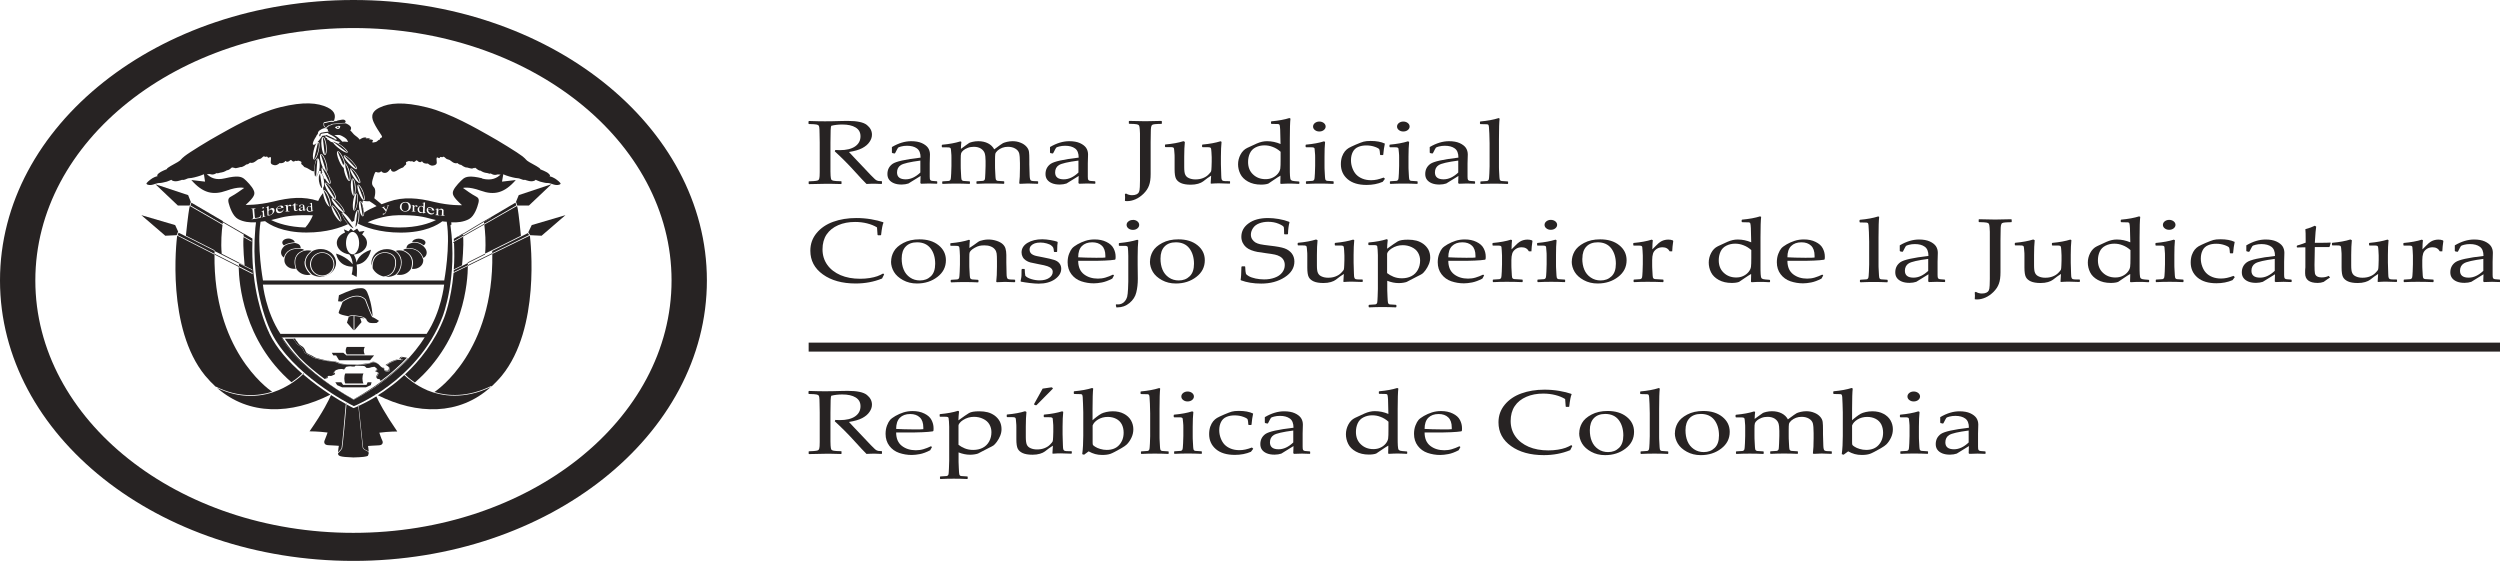 <?xml version="1.0" encoding="UTF-8"?>
<svg id="Capa_2" xmlns="http://www.w3.org/2000/svg" xmlns:xlink="http://www.w3.org/1999/xlink" viewBox="0 0 312 70">
  <defs>
    <style>
      .cls-2 {
        fill: none;
      }

      .cls-3 {
        clip-path: url(#clippath-1);
      }

      .cls-4 {
        fill: #272323;
      }

      .cls-5 {
        clip-path: url(#clippath-2);
      }

      .cls-6 {
        clip-path: url(#clippath);
      }
    </style>
    <clipPath id="clippath">
      <rect class="cls-2" width="312" height="70"/>
    </clipPath>
    <clipPath id="clippath-1">
      <rect class="cls-2" y="0" width="312" height="70"/>
    </clipPath>
    <clipPath id="clippath-2">
      <rect class="cls-2" width="312" height="70"/>
    </clipPath>
  </defs>
  <g id="Capa_1-2" data-name="Capa_1">
    <g class="cls-6">
      <g class="cls-3">
        <g class="cls-1">
          <g class="cls-5">
            <path class="cls-4" d="M100.92,48.83l.06-.04c.85.03,1.51.04,1.98.04.53,0,1.23-.01,2.12-.04.33,0,.57-.01.72-.01,1.17,0,1.97.17,2.39.51s.63.74.63,1.21c0,.31-.1.61-.31.91-.2.3-.51.56-.91.77-.4.21-.95.37-1.65.48.13.14.37.39.7.75l.99,1.04c.32.34.66.71,1.03,1.09.37.38.6.6.71.65.11.05.2.08.27.09.08.01.2.02.37.02l.05.04v.26l-.06.05c-.22-.02-.49-.03-.79-.03-.33,0-.69,0-1.08.03-.32-.31-.82-.85-1.51-1.61-.8-.89-1.62-1.7-2.45-2.46l.07-.17c.24.01.43.02.57.02.8,0,1.43-.15,1.89-.46.45-.31.68-.73.68-1.27,0-.49-.2-.85-.61-1.1-.41-.25-.96-.37-1.66-.37-.49,0-.95.05-1.38.16-.07.08-.1.77-.1,2.07v3.64c.01.42.02.68.05.81.02.12.05.2.1.24.04.04.13.07.25.1.13.03.44.05.93.06l.05.03v.28l-.05.04s-.43-.01-1.23-.03c-.33,0-.59,0-.77,0-.14,0-.81.01-1.99.04l-.06-.04v-.28l.06-.03c.43-.02.72-.03.86-.06.14-.02.24-.05.29-.09.05-.04.09-.11.12-.22.03-.11.05-.37.05-.76v-1.17s0-2.56,0-2.56l-.02-1.08c0-.42-.02-.69-.04-.81-.02-.12-.05-.2-.1-.24-.04-.04-.13-.07-.25-.1-.13-.03-.43-.05-.93-.06l-.06-.04v-.28Z"/>
            <path class="cls-4" d="M116.31,55.79l-.22.4c-.48.25-.92.41-1.29.48s-.71.11-1.01.11c-.56,0-1.08-.09-1.58-.26-.5-.17-.91-.47-1.22-.88-.31-.41-.47-.91-.47-1.49,0-.39.06-.74.18-1.05.12-.31.25-.54.38-.69s.36-.32.67-.5c.32-.18.65-.33,1-.44.35-.11.73-.17,1.14-.17.56,0,1.05.1,1.47.31.43.21.72.47.89.8.17.32.26.67.26,1.03,0,.11,0,.22-.02.33l-.07.06c-.32.05-.74.09-1.28.11-.53.02-.89.03-1.06.03h-2.24c0,.76.25,1.32.72,1.68.47.36,1.05.54,1.74.54.32,0,.64-.04.94-.13.3-.09.62-.21.95-.37l.11.09ZM111.85,53.53c.08.01.4.02.96.04.56.01.97.02,1.24.02.64,0,1.04,0,1.18-.03,0-.09,0-.16,0-.2,0-.57-.15-1-.44-1.27-.29-.28-.69-.42-1.2-.42-.55,0-.98.16-1.29.47-.31.31-.46.78-.46,1.39"/>
            <path class="cls-4" d="M119.56,51.27l.13.07c-.05.42-.07.79-.08,1.12.63-.46,1.07-.76,1.32-.91.25-.15.68-.22,1.29-.22.38,0,.73.04,1.04.12.31.08.6.22.87.41.26.19.47.43.63.71.15.29.23.62.23.99,0,.27-.05.53-.16.81-.11.27-.25.53-.42.76-.18.23-.31.39-.42.46-.11.07-.32.19-.64.34-.29.14-.58.29-.87.45-.2.11-.34.19-.42.22-.08.03-.21.07-.4.1-.18.03-.38.05-.59.05-.48,0-.96-.1-1.44-.29v1.18c0,.08.01.34.03.78.02.44.04.7.06.77.02.07.05.13.09.16.04.03.09.06.15.06.06,0,.31.02.75.05l.06.04v.23l-.06.05c-.58-.03-1.14-.04-1.67-.04s-1.09.01-1.67.04l-.06-.05v-.23l.06-.04c.44-.02.7-.04.76-.05s.11-.03.16-.07c.04-.04.07-.09.09-.17.02-.08.03-.32.05-.74.02-.42.03-.73.03-.94v-4.23c0-.19-.01-.41-.03-.67-.02-.25-.04-.4-.05-.44-.02-.04-.05-.07-.1-.1-.05-.03-.17-.04-.36-.04h-.59s-.06-.05-.06-.05v-.24l.06-.04c.89-.08,1.63-.22,2.23-.41M119.62,55.51c.21.17.48.32.79.45.32.13.66.19,1.05.19.45,0,.85-.09,1.19-.27.35-.18.61-.45.8-.79.19-.35.28-.73.28-1.16,0-.34-.08-.66-.25-.96-.17-.3-.43-.53-.79-.7-.35-.17-.73-.25-1.13-.25-.25,0-.48.03-.72.1-.23.07-.45.17-.65.3-.2.13-.35.26-.43.38-.09.12-.14.22-.14.3,0,.08,0,.17,0,.26v2.14Z"/>
            <path class="cls-4" d="M127.97,51.34l.13.07c-.05.48-.08,1.1-.08,1.84v1.29c0,.47.05.8.14.98.09.19.25.33.47.42.22.1.49.15.79.15.34,0,.65-.05.93-.16.28-.11.51-.25.7-.45.19-.19.29-.32.32-.39.03-.07.05-.25.06-.56l.02-.62v-.6c0-.15,0-.35-.03-.6-.02-.26-.03-.41-.04-.47-.01-.06-.05-.1-.11-.13-.06-.03-.18-.04-.36-.04h-.59s-.06-.05-.06-.05v-.24l.06-.04c.89-.08,1.63-.22,2.24-.41l.13.07c-.05.48-.08,1.1-.08,1.84v.97c0,.06.01.51.04,1.35,0,.31.03.5.07.57.04.07.09.11.17.14.07.03.27.04.62.04h.19l.06.04v.22l-.06.05c-.65-.03-1.09-.04-1.32-.04-.28,0-.61.01-.98.04l-.06-.04c.03-.38.05-.7.06-.96-.29.18-.63.42-1,.72-.14.11-.35.21-.62.29-.27.08-.58.12-.92.12-.52,0-.93-.07-1.22-.2-.29-.13-.5-.31-.62-.54-.12-.23-.18-.63-.18-1.19v-.44s0-1.08,0-1.08c0-.15,0-.35-.03-.6-.02-.26-.03-.41-.05-.47-.01-.06-.05-.1-.11-.13-.06-.03-.18-.04-.36-.04h-.59s-.06-.05-.06-.05v-.24l.05-.04c.89-.08,1.64-.22,2.24-.41M131.41,48.49l-2.05,2.07-.09.02-.2-.08-.02-.07,1.07-1.93,1.09-.16.09.02.12.14Z"/>
            <path class="cls-4" d="M134.07,49.16l-.06-.05v-.23l.05-.05c.89-.08,1.64-.22,2.24-.41l.13.07c-.05.42-.08,1.27-.08,2.55v1.41c.09-.09.25-.23.5-.42.24-.19.44-.32.59-.4.15-.08.36-.15.62-.21.26-.06.54-.09.82-.09.52,0,.99.1,1.38.31.4.21.69.48.89.83.19.34.29.71.29,1.1,0,.37-.08.73-.24,1.06-.16.33-.35.61-.57.83-.13.13-.36.29-.69.48-.65.37-1.1.61-1.36.7-.26.09-.6.14-1.02.14-.32,0-.62-.04-.88-.11-.27-.07-.54-.19-.82-.34l-.57.42-.23-.07c.09-.67.13-1.43.13-2.29v-2.93l-.03-1.06c-.01-.41-.03-.69-.04-.85-.02-.16-.04-.26-.07-.29-.03-.03-.08-.05-.14-.07-.07-.01-.35-.02-.85-.02M136.36,53.1v2.07c0,.17.01.29.03.34.02.05.11.14.28.24.16.11.38.2.64.28.26.08.53.12.81.12.66,0,1.18-.2,1.55-.61.37-.41.56-.92.56-1.54,0-.39-.08-.74-.23-1.04-.16-.3-.39-.53-.7-.69-.31-.16-.66-.24-1.05-.24-.46,0-.86.11-1.21.32-.35.22-.57.46-.67.73"/>
            <path class="cls-4" d="M144.66,48.42l.13.07c-.05.42-.08,1.27-.08,2.55v3.47c0,.08,0,.34.03.78.02.44.04.7.06.77.02.07.05.13.09.16s.09.05.15.06c.06.01.31.03.75.05l.06.04v.23l-.05.05c-.58-.03-1.14-.04-1.68-.04s-1.09.01-1.67.04l-.06-.05v-.23l.06-.04c.45-.02.7-.04.76-.05.06,0,.11-.03.15-.07.04-.04.07-.09.09-.16.02-.07.04-.31.06-.71.02-.4.03-.71.03-.91v-2.86l-.03-1.17c-.02-.41-.03-.69-.05-.85-.02-.16-.04-.25-.07-.28-.03-.03-.08-.05-.15-.07-.07-.01-.35-.02-.84-.02l-.06-.05v-.23l.05-.05c.89-.08,1.64-.22,2.24-.41"/>
            <path class="cls-4" d="M148.8,51.34l.13.07c-.05.48-.08,1.1-.08,1.84v1.25c0,.08,0,.34.03.78.02.44.04.7.06.77.02.07.05.13.09.16s.09.05.15.06c.06,0,.31.03.75.05l.06.04v.23l-.05.05c-.58-.03-1.14-.04-1.68-.04s-1.09.01-1.67.04l-.06-.05v-.23l.06-.04c.45-.02.7-.04.76-.05.06-.01.11-.03.15-.07.04-.04.07-.09.09-.16.02-.07.04-.31.06-.71.02-.4.03-.71.03-.92v-1.09c0-.15,0-.35-.03-.6-.02-.25-.04-.41-.05-.47-.01-.06-.05-.1-.11-.13-.06-.03-.18-.04-.36-.04h-.59s-.06-.05-.06-.05v-.24l.05-.04c.89-.08,1.64-.22,2.24-.41M148.21,48.86c.22,0,.4.06.56.18.15.12.23.27.23.44s-.08.32-.23.44c-.15.12-.34.18-.56.18s-.4-.06-.55-.18c-.16-.12-.23-.27-.23-.44s.08-.32.23-.44c.16-.12.34-.18.55-.18"/>
            <path class="cls-4" d="M156.4,56.01l-.28.37c-.6.26-1.27.39-2.01.39-1.02,0-1.81-.24-2.37-.72-.56-.48-.84-1.11-.84-1.87,0-.35.05-.66.14-.93.1-.27.22-.5.36-.67.15-.18.31-.32.48-.42s.48-.25.9-.43c.42-.18.74-.3.95-.36.21-.06.51-.09.89-.09.72,0,1.31.11,1.77.33-.09.42-.16.88-.2,1.39l-.06.04h-.28l-.06-.05c-.02-.31-.04-.52-.08-.63-.03-.11-.22-.22-.55-.34s-.69-.18-1.08-.18-.72.06-1.02.19c-.3.13-.52.33-.67.62-.15.29-.23.63-.23,1.04,0,.34.06.67.18.99.12.32.28.59.48.8.2.21.46.38.78.51.32.13.69.19,1.09.19.25,0,.49-.03.73-.08.24-.05.52-.14.82-.25l.15.14Z"/>
            <path class="cls-4" d="M158.17,52.86l-.27-.06-.05-.06v-.68c.83-.49,1.63-.73,2.41-.73.53,0,.98.08,1.33.24.35.16.61.36.77.59.16.24.24.52.24.83l-.03,1.11v1.65c0,.22.02.36.06.41.04.05.09.08.14.1.05.02.14.03.28.04l.4.03.06.05v.22l-.06.04c-.34-.02-.65-.03-.95-.03s-.61.01-1,.03l-.1-.08.03-.89-1.52.94c-.25.08-.53.13-.84.13-.37,0-.69-.05-.96-.16-.27-.11-.47-.26-.61-.45-.14-.19-.21-.42-.21-.7,0-.54.21-.96.64-1.27.43-.3,1.59-.56,3.5-.78,0-.55-.15-.93-.46-1.15-.31-.22-.72-.33-1.23-.33-.27,0-.52.03-.74.09-.22.06-.35.11-.38.15-.03.04-.16.26-.37.68l-.05.03ZM161.4,53.73c-1.3.17-2.11.36-2.43.56-.32.2-.48.51-.48.92,0,.57.36.86,1.08.86.62,0,1.23-.28,1.83-.85v-1.49Z"/>
            <path class="cls-4" d="M172.08,49.11v-.23l.06-.05c.89-.08,1.64-.22,2.24-.41l.13.07c-.05.42-.08,1.27-.08,2.55v3.62c0,.37,0,.7.02.97.02.28.05.44.09.49.04.05.11.09.21.13.09.03.37.06.81.09l.06.04v.21l-.06.05c-.5-.03-.89-.04-1.17-.04-.25,0-.61.01-1.07.04l-.08-.06c.01-.36.02-.61.02-.76,0-.02,0-.09,0-.21-.26.15-.51.31-.77.49-.38.26-.62.43-.74.5-.21.08-.52.13-.91.13-.64,0-1.18-.13-1.63-.38-.45-.25-.77-.57-.96-.96-.19-.39-.28-.79-.28-1.2s.1-.82.3-1.2c.2-.38.48-.67.84-.84.36-.18.76-.36,1.19-.55.43-.19.86-.29,1.28-.29.59,0,1.15.12,1.69.35l-.03-1.23c0-.43-.02-.73-.04-.89-.02-.17-.04-.27-.07-.3-.03-.03-.08-.05-.14-.07-.07-.01-.35-.02-.85-.02l-.06-.05ZM173.27,52.62c-.29-.26-.61-.46-.96-.59-.35-.14-.7-.2-1.05-.2-.39,0-.75.08-1.09.25-.34.17-.58.42-.73.75-.15.33-.22.69-.22,1.08,0,.64.2,1.16.62,1.55.41.39.93.59,1.55.59.34,0,.64-.06.9-.19.26-.12.48-.29.65-.5.17-.21.27-.42.3-.63.03-.21.04-.59.04-1.15v-.95Z"/>
            <path class="cls-4" d="M182.26,55.79l-.22.4c-.48.25-.91.41-1.29.48-.38.07-.71.11-1.01.11-.56,0-1.08-.09-1.58-.26-.5-.17-.91-.47-1.22-.88-.31-.41-.47-.91-.47-1.49,0-.39.06-.74.18-1.05.12-.31.25-.54.38-.69s.36-.32.67-.5c.32-.18.65-.33,1-.44.35-.11.73-.17,1.14-.17.56,0,1.05.1,1.47.31.43.21.72.47.89.8.17.32.26.67.26,1.03,0,.11,0,.22-.02.33l-.07.06c-.32.05-.74.09-1.28.11-.53.02-.89.03-1.06.03h-2.24c0,.76.25,1.32.72,1.68.47.36,1.05.54,1.74.54.32,0,.64-.04.94-.13.3-.09.62-.21.95-.37l.11.09ZM177.8,53.53c.08.01.4.02.96.04.56.01.97.02,1.24.02.65,0,1.04,0,1.18-.03,0-.09,0-.16,0-.2,0-.57-.15-1-.44-1.27-.29-.28-.69-.42-1.2-.42-.55,0-.98.16-1.29.47-.31.31-.46.78-.46,1.39"/>
            <path class="cls-4" d="M196.22,55.67l-.26.51c-1.03.42-2.13.62-3.3.62-1.67,0-3.04-.38-4.08-1.13-1.05-.75-1.57-1.74-1.57-2.96,0-.84.26-1.57.78-2.2.52-.63,1.21-1.1,2.07-1.41.86-.31,1.82-.47,2.89-.47.62,0,1.23.05,1.83.15.6.1,1.11.23,1.51.37l.05.06c-.11.21-.21.72-.3,1.53l-.05.04h-.33l-.06-.04-.07-.94c-.34-.21-.75-.38-1.23-.5-.48-.12-.98-.18-1.5-.18-.79,0-1.49.13-2.11.4-.62.27-1.11.65-1.45,1.16-.34.51-.51,1.13-.51,1.86s.2,1.38.6,1.94c.4.56.96.98,1.65,1.28.7.3,1.52.45,2.45.45.41,0,.81-.03,1.19-.09.38-.06.7-.14.95-.23.25-.09.5-.21.73-.34l.12.12Z"/>
            <path class="cls-4" d="M197.09,54.07c0-.44.11-.86.34-1.27.23-.41.62-.76,1.19-1.06.56-.3,1.23-.45,2.01-.45.98,0,1.77.24,2.38.73.61.49.92,1.11.92,1.88,0,.84-.35,1.54-1.06,2.08-.7.54-1.55.82-2.55.82-.65,0-1.23-.14-1.74-.42-.51-.28-.89-.62-1.13-1.02-.24-.4-.37-.84-.37-1.31M198.41,53.69c0,.52.08.98.25,1.38.17.41.43.73.79.98.36.25.78.37,1.24.37.55,0,1-.17,1.36-.52.36-.34.54-.86.54-1.56,0-.78-.2-1.43-.58-1.93-.39-.5-.95-.75-1.68-.75-.6,0-1.07.17-1.41.52-.34.35-.51.85-.51,1.5"/>
            <path class="cls-4" d="M207.01,48.42l.13.07c-.05.42-.08,1.27-.08,2.55v3.47c0,.08,0,.34.03.78.02.44.04.7.06.77.02.07.05.13.09.16.04.03.09.05.15.06.06.01.31.03.75.05l.06.04v.23l-.05.05c-.58-.03-1.14-.04-1.68-.04s-1.09.01-1.67.04l-.06-.05v-.23l.06-.04c.45-.02.7-.04.76-.05.06,0,.11-.03.15-.07.04-.04.07-.09.09-.16.02-.07.04-.31.06-.71.02-.4.03-.71.03-.91v-2.86l-.03-1.17c-.02-.41-.03-.69-.05-.85s-.04-.25-.07-.28c-.03-.03-.08-.05-.15-.07-.07-.01-.35-.02-.84-.02l-.06-.05v-.23l.05-.05c.89-.08,1.64-.22,2.24-.41"/>
            <path class="cls-4" d="M209.03,54.07c0-.44.11-.86.34-1.27.23-.41.62-.76,1.19-1.06.56-.3,1.23-.45,2.01-.45.98,0,1.77.24,2.38.73.61.49.92,1.11.92,1.88,0,.84-.35,1.54-1.06,2.08-.7.54-1.55.82-2.55.82-.65,0-1.23-.14-1.74-.42-.51-.28-.89-.62-1.13-1.02-.24-.4-.37-.84-.37-1.31M210.35,53.69c0,.52.08.98.25,1.38.17.41.43.73.79.98.36.25.78.37,1.24.37.55,0,1-.17,1.36-.52.36-.34.54-.86.54-1.56,0-.78-.2-1.43-.58-1.93-.39-.5-.95-.75-1.68-.75-.6,0-1.07.17-1.41.52-.34.35-.51.85-.51,1.5"/>
            <path class="cls-4" d="M218.91,51.34l.13.07c-.03.24-.05.53-.06.87l.66-.48c.18-.14.31-.22.37-.26.06-.04.2-.08.43-.14.22-.05.46-.08.7-.08.46,0,.87.09,1.22.27.35.18.6.43.77.75.63-.47.99-.73,1.1-.78.1-.05.27-.1.5-.16.23-.05.46-.08.68-.08.37,0,.7.06,1.01.19.31.12.55.29.73.49.18.2.29.42.32.66.03.24.04.56.04.97v.58c0,.06.02.52.04,1.38.01.35.06.56.15.63.09.07.37.1.85.1l.06.04v.24l-.06.04c-.59-.03-.99-.04-1.2-.04-.12,0-.45.01-1.01.04l-.09-.06c.06-.48.09-1.1.09-1.87v-.66c0-.59-.04-1-.1-1.23-.07-.23-.23-.43-.49-.58-.26-.15-.56-.22-.91-.22-.25,0-.49.04-.7.12-.22.08-.41.2-.59.35-.17.16-.27.3-.29.44-.02.14-.03.38-.03.74v.69c0,.16,0,.47.03.91.02.45.04.71.06.78.02.07.05.13.1.16.04.03.09.05.15.06.06,0,.31.02.75.05l.06.04v.23l-.05.05c-.58-.03-1.14-.04-1.68-.04-.5,0-1.05.01-1.67.04l-.06-.05v-.23l.06-.04c.45-.02.7-.04.76-.05.06-.01.11-.04.15-.07.04-.04.07-.09.09-.16.02-.07.03-.31.05-.71.02-.4.03-.71.03-.92v-.63c0-.42-.04-.74-.11-.96-.07-.22-.23-.41-.46-.57-.24-.15-.53-.23-.89-.23-.28,0-.53.04-.76.13-.23.09-.42.19-.56.32-.15.13-.24.25-.27.36-.04.11-.05.35-.05.72v.82c0,.16,0,.47.03.91.02.45.04.71.06.78.02.07.05.13.1.16.04.03.1.05.15.06.06,0,.31.02.75.05l.06.04v.23l-.05.05c-.58-.03-1.14-.04-1.68-.04s-1.09.01-1.67.04l-.06-.05v-.23l.06-.04c.45-.02.7-.04.76-.05.06-.01.11-.04.15-.07.04-.04.07-.09.09-.16.02-.07.04-.31.06-.71.02-.4.03-.71.03-.92v-1.09c0-.15,0-.35-.03-.6-.02-.25-.03-.41-.05-.47-.01-.06-.05-.1-.11-.13-.06-.03-.18-.04-.36-.04h-.59s-.06-.05-.06-.05v-.24l.05-.04c.89-.08,1.64-.22,2.24-.41"/>
            <path class="cls-4" d="M228.85,49.16l-.06-.05v-.23l.06-.05c.89-.08,1.63-.22,2.24-.41l.13.07c-.05.42-.08,1.27-.08,2.55v1.41c.09-.09.25-.23.5-.42.24-.19.44-.32.59-.4.15-.08.36-.15.62-.21.26-.06.54-.09.82-.09.52,0,.99.1,1.38.31.4.21.69.48.89.83.19.34.29.71.29,1.1,0,.37-.08.73-.24,1.06-.16.33-.35.61-.57.83-.13.13-.36.29-.69.48-.65.37-1.1.61-1.36.7-.26.09-.6.14-1.02.14-.32,0-.62-.04-.88-.11-.27-.07-.54-.19-.82-.34l-.57.42-.23-.07c.09-.67.13-1.43.13-2.29v-2.93l-.03-1.06c-.01-.41-.03-.69-.04-.85-.02-.16-.04-.26-.07-.29-.03-.03-.08-.05-.14-.07-.07-.01-.35-.02-.85-.02M231.14,53.1v2.07c0,.17.01.29.03.34.02.05.11.14.28.24.16.11.38.2.64.28.26.08.53.12.81.12.66,0,1.18-.2,1.55-.61s.56-.92.56-1.54c0-.39-.08-.74-.23-1.04-.16-.3-.39-.53-.7-.69-.31-.16-.66-.24-1.05-.24-.46,0-.86.11-1.21.32-.35.22-.57.46-.67.73"/>
            <path class="cls-4" d="M239.43,51.34l.13.07c-.05.48-.08,1.1-.08,1.84v1.25c0,.08,0,.34.03.78.02.44.04.7.06.77.02.07.05.13.09.16.04.03.09.05.15.06.06,0,.31.03.75.05l.06.04v.23l-.05.05c-.58-.03-1.14-.04-1.68-.04s-1.09.01-1.67.04l-.06-.05v-.23l.06-.04c.45-.02.7-.04.76-.05.06-.01.11-.03.15-.07.04-.04.07-.09.09-.16.02-.07.04-.31.06-.71.02-.4.03-.71.03-.92v-1.09c0-.15,0-.35-.03-.6-.02-.25-.04-.41-.05-.47-.01-.06-.05-.1-.11-.13-.06-.03-.18-.04-.36-.04h-.59s-.06-.05-.06-.05v-.24l.05-.04c.89-.08,1.64-.22,2.24-.41M238.83,48.86c.22,0,.4.06.56.18.15.12.23.27.23.44s-.08.32-.23.44c-.15.12-.34.18-.56.18s-.4-.06-.55-.18c-.16-.12-.23-.27-.23-.44s.08-.32.23-.44.34-.18.55-.18"/>
            <path class="cls-4" d="M242.46,52.86l-.27-.06-.05-.06v-.68c.83-.49,1.63-.73,2.41-.73.53,0,.98.08,1.33.24.35.16.61.36.77.59.16.24.24.52.24.83l-.03,1.11v1.65c0,.22.02.36.06.41.04.05.09.08.14.1.05.02.14.03.28.04l.4.03.06.05v.22l-.06.04c-.34-.02-.65-.03-.95-.03s-.61.01-1,.03l-.1-.08.03-.89-1.52.94c-.25.08-.53.13-.84.13-.37,0-.69-.05-.96-.16-.27-.11-.47-.26-.61-.45-.14-.19-.21-.42-.21-.7,0-.54.21-.96.64-1.27.43-.3,1.59-.56,3.5-.78,0-.55-.15-.93-.46-1.15-.3-.22-.72-.33-1.23-.33-.27,0-.52.03-.74.09-.22.06-.35.11-.38.15-.03.04-.16.26-.37.68l-.05.03ZM245.69,53.73c-1.3.17-2.11.36-2.43.56-.32.2-.48.51-.48.92,0,.57.36.86,1.08.86.62,0,1.23-.28,1.83-.85v-1.49Z"/>
            <path class="cls-4" d="M110.34,34.25l-.26.51c-1.03.42-2.13.62-3.3.62-1.67,0-3.04-.38-4.08-1.13-1.05-.75-1.57-1.74-1.57-2.96,0-.84.26-1.57.78-2.2.52-.63,1.21-1.1,2.07-1.41.86-.31,1.82-.47,2.89-.47.62,0,1.23.05,1.83.15.6.1,1.11.23,1.51.37l.05.06c-.11.21-.21.72-.3,1.53l-.05.04h-.33l-.06-.04-.07-.94c-.34-.21-.75-.38-1.23-.5-.48-.12-.98-.18-1.5-.18-.79,0-1.49.13-2.11.4-.62.27-1.1.65-1.45,1.16-.34.51-.51,1.13-.51,1.86s.2,1.38.6,1.94c.4.56.96.98,1.65,1.28.7.3,1.52.45,2.45.45.41,0,.81-.03,1.19-.09.38-.06.7-.14.95-.23.25-.09.5-.21.73-.34l.12.12Z"/>
            <path class="cls-4" d="M111.21,32.65c0-.44.11-.86.34-1.27.23-.41.62-.76,1.19-1.06.56-.3,1.23-.45,2.01-.45.98,0,1.77.24,2.38.73s.92,1.11.92,1.88c0,.84-.35,1.54-1.06,2.08-.7.54-1.55.82-2.55.82-.65,0-1.23-.14-1.74-.42s-.89-.62-1.13-1.02c-.24-.4-.37-.84-.37-1.31M112.53,32.27c0,.52.08.98.25,1.38.17.41.43.73.79.98.36.25.78.37,1.24.37.55,0,1-.17,1.36-.52.36-.34.54-.86.54-1.56,0-.78-.19-1.43-.58-1.93-.39-.5-.95-.75-1.68-.75-.6,0-1.07.17-1.41.52-.34.35-.51.85-.51,1.5"/>
            <path class="cls-4" d="M120.91,29.91l.13.07c-.03.25-.05.57-.06.97.37-.24.73-.49,1.06-.74.1-.07.19-.12.28-.15.09-.03.23-.07.43-.11.2-.04.4-.06.61-.06.35,0,.7.06,1.03.17.33.11.58.25.75.41.17.16.29.34.35.56.06.21.1.48.1.79v.97c0,.06.01.52.03,1.38,0,.35.06.56.15.63.09.07.37.1.86.1l.06.04v.24l-.06.04c-.59-.03-.99-.04-1.2-.04-.12,0-.46.01-1.02.04l-.08-.06c.06-.48.09-1.1.09-1.87v-.72c0-.44-.01-.75-.04-.94-.03-.19-.1-.37-.23-.52-.13-.16-.3-.28-.52-.36-.22-.09-.48-.13-.78-.13-.24,0-.45.02-.62.06-.17.04-.37.12-.58.24-.21.12-.37.23-.47.34-.1.11-.16.2-.18.29-.02.09-.03.28-.03.58v.96c0,.08,0,.34.03.78.02.44.04.7.06.77.02.07.05.13.09.16.04.03.09.05.15.07.06,0,.31.02.75.05l.06.04v.23l-.05.05c-.58-.03-1.14-.04-1.68-.04s-1.09.01-1.67.04l-.06-.05v-.23l.06-.04c.45-.02.7-.04.76-.05.06-.01.11-.04.15-.07.04-.04.07-.09.09-.16.02-.07.04-.31.06-.71.02-.4.03-.71.03-.92v-1.09c0-.15-.01-.35-.03-.6-.02-.25-.03-.41-.05-.47-.01-.06-.05-.1-.11-.13-.06-.03-.18-.04-.36-.04h-.59s-.06-.05-.06-.05v-.24l.05-.04c.89-.08,1.64-.22,2.24-.41"/>
            <path class="cls-4" d="M127.53,33.56h.3l.06.05c0,.31.03.57.07.8.14.17.39.31.75.42.35.11.7.16,1.05.16.49,0,.89-.11,1.18-.31.3-.21.44-.46.44-.75,0-.16-.05-.3-.16-.41-.11-.12-.27-.21-.48-.29-.22-.08-.6-.17-1.16-.27-.48-.09-.81-.16-1-.21-.19-.05-.37-.13-.55-.25-.18-.12-.31-.26-.4-.43-.09-.17-.14-.36-.14-.57,0-.49.25-.89.74-1.19.5-.3,1.11-.45,1.85-.45.31,0,.65.04,1.02.1.37.07.64.13.84.2l.06.08c-.04.15-.06.53-.07,1.16l-.06.05h-.28l-.06-.05c-.02-.22-.04-.38-.08-.47-.03-.09-.12-.19-.25-.29-.13-.11-.32-.19-.57-.26-.25-.07-.51-.11-.78-.11s-.52.03-.71.1c-.19.07-.35.17-.47.3-.12.13-.18.3-.18.49,0,.14.04.26.11.38.07.11.18.2.33.27s.3.12.47.15l.76.15c.65.13,1.11.23,1.4.33.28.09.5.23.65.42.15.19.23.41.23.68,0,.51-.27.94-.79,1.31-.53.37-1.21.55-2.04.55-.29,0-.66-.03-1.09-.08-.43-.05-.8-.11-1.11-.17l-.04-.07.07-.37c.02-.11.04-.23.04-.35,0-.11,0-.36.01-.73l.06-.05Z"/>
            <path class="cls-4" d="M139.03,34.37l-.22.4c-.48.25-.92.41-1.29.48-.38.07-.71.11-1.01.11-.56,0-1.08-.09-1.58-.26-.5-.17-.91-.47-1.22-.88-.31-.41-.47-.91-.47-1.49,0-.39.06-.74.18-1.05.12-.31.25-.54.38-.69s.36-.32.67-.5c.32-.18.65-.33,1-.44.35-.11.73-.17,1.14-.17.56,0,1.05.1,1.47.31.43.21.72.47.89.8.17.32.26.67.26,1.03,0,.11,0,.22-.02.33l-.07.06c-.32.05-.74.09-1.28.11-.53.02-.89.03-1.06.03h-2.24c0,.76.25,1.32.72,1.68.47.36,1.05.54,1.74.54.32,0,.64-.04.94-.13.3-.09.62-.21.95-.37l.11.09ZM134.57,32.11c.08.01.4.02.96.04.56.01.97.02,1.24.02.65,0,1.04,0,1.18-.03,0-.09,0-.16,0-.21,0-.57-.15-1-.44-1.27-.29-.28-.69-.42-1.2-.42-.55,0-.98.16-1.29.47-.31.31-.46.78-.46,1.39"/>
            <path class="cls-4" d="M139.64,30.37l.06-.04c.88-.08,1.63-.22,2.24-.41l.12.07c-.05.48-.08,1.16-.08,2.03v1.02l.02,1.76c0,.61-.06,1.17-.19,1.69-.12.52-.41.96-.84,1.32-.44.37-.94.55-1.51.55-.03,0-.08,0-.14,0l-.07-.31.06-.07c.1,0,.18.01.24.01.15,0,.3-.03.45-.1.15-.07.28-.17.4-.32.12-.14.21-.32.27-.53.05-.21.09-.54.11-1,.02-.45.03-.75.03-.9v-3.22c0-.15,0-.35-.02-.6s-.03-.41-.04-.47c-.01-.06-.05-.11-.12-.13-.06-.03-.18-.04-.35-.04h-.59s-.06-.05-.06-.05v-.24ZM141.39,27.44c.21,0,.4.06.55.18.15.12.23.27.23.45s-.08.32-.23.44c-.15.12-.34.18-.55.18s-.4-.06-.56-.18c-.15-.12-.23-.27-.23-.44s.07-.32.23-.44c.15-.12.34-.18.56-.18"/>
            <path class="cls-4" d="M143.52,32.65c0-.44.11-.86.34-1.27.23-.41.62-.76,1.19-1.06.56-.3,1.23-.45,2.01-.45.98,0,1.77.24,2.38.73s.92,1.11.92,1.88c0,.84-.35,1.54-1.06,2.08-.7.54-1.55.82-2.55.82-.65,0-1.23-.14-1.74-.42s-.89-.62-1.13-1.02c-.24-.4-.37-.84-.37-1.31M144.83,32.27c0,.52.08.98.25,1.38.17.41.43.73.79.98.36.25.78.37,1.24.37.55,0,1-.17,1.36-.52.36-.34.54-.86.54-1.56,0-.78-.2-1.43-.58-1.93-.39-.5-.95-.75-1.68-.75-.6,0-1.07.17-1.41.52-.34.35-.51.85-.51,1.5"/>
            <path class="cls-4" d="M154.95,33.28l.06-.04h.34l.05.04c.02.47.05.76.09.86.04.11.16.22.37.33.21.12.49.21.84.29.35.07.7.11,1.06.11.49,0,.93-.07,1.33-.22.39-.14.7-.35.92-.63.22-.28.33-.59.33-.94,0-.24-.05-.45-.16-.64-.1-.18-.25-.32-.44-.43-.19-.11-.4-.19-.64-.24-.24-.05-.6-.11-1.08-.17-.46-.06-.83-.11-1.09-.16-.26-.05-.52-.12-.78-.22-.26-.1-.48-.23-.65-.38-.17-.15-.31-.34-.42-.56-.1-.22-.16-.46-.16-.72,0-.69.3-1.25.91-1.69.6-.44,1.41-.66,2.43-.66.4,0,.84.04,1.32.12.48.08.91.2,1.3.35l.05.07c-.1.34-.17.82-.19,1.45l-.06.04h-.36l-.06-.04c0-.44-.02-.72-.04-.84-.02-.11-.23-.26-.63-.43s-.84-.25-1.32-.25c-.39,0-.76.06-1.11.19-.34.13-.6.32-.78.59-.18.27-.27.54-.27.82,0,.22.05.41.16.58s.25.3.41.4c.17.1.37.17.59.22.23.05.64.11,1.24.18.82.09,1.42.2,1.79.33.37.13.67.34.9.62.22.28.34.63.34,1.03,0,.78-.4,1.44-1.21,1.96-.81.52-1.78.79-2.93.79-.96,0-1.8-.14-2.53-.41l-.04-.07c.05-.23.08-.77.1-1.63"/>
            <path class="cls-4" d="M164.3,29.91l.13.07c-.05.48-.08,1.1-.08,1.84v1.29c0,.47.04.8.14.98.09.19.25.33.47.42.22.1.49.15.79.15.34,0,.65-.05.93-.16.28-.11.51-.25.7-.45.19-.19.29-.32.32-.39.03-.07.05-.25.06-.56l.02-.62v-.6c0-.15-.01-.35-.03-.6-.02-.25-.03-.41-.05-.47-.01-.06-.05-.1-.11-.13-.06-.03-.18-.04-.36-.04h-.59s-.06-.05-.06-.05v-.24l.06-.04c.89-.08,1.63-.22,2.24-.41l.13.07c-.05.48-.08,1.1-.08,1.84v.97c0,.05.01.51.04,1.35,0,.31.03.5.07.57.04.07.09.12.16.14.07.03.28.04.62.04h.19l.06.04v.22l-.06.05c-.65-.03-1.09-.04-1.32-.04-.28,0-.61.01-.98.04l-.06-.04c.03-.37.05-.69.06-.96-.29.18-.63.42-1,.72-.14.11-.35.21-.62.29-.27.08-.58.12-.92.12-.52,0-.93-.07-1.22-.2-.29-.13-.5-.31-.62-.54-.12-.23-.18-.63-.18-1.19v-.44s0-1.08,0-1.08c0-.15,0-.35-.03-.6-.02-.25-.03-.41-.05-.47-.01-.06-.05-.1-.11-.13-.06-.03-.18-.04-.36-.04h-.59s-.06-.05-.06-.05v-.24l.05-.04c.89-.08,1.64-.22,2.24-.41"/>
            <path class="cls-4" d="M173.06,29.85l.13.07c-.05.42-.07.79-.08,1.12.63-.46,1.07-.76,1.32-.91.25-.15.68-.22,1.29-.22.38,0,.73.04,1.04.12.31.08.6.22.87.41.26.19.47.43.63.71.15.29.23.62.23.99,0,.27-.05.53-.16.81-.11.27-.25.53-.42.76-.18.23-.31.39-.42.46-.11.07-.32.19-.64.34-.29.14-.58.29-.87.45-.2.11-.34.19-.42.22-.08.03-.21.07-.4.1-.18.03-.38.05-.59.05-.48,0-.96-.1-1.44-.29v1.18c0,.08.01.34.03.78.02.44.04.7.06.77.02.07.05.13.09.16.04.03.09.06.15.06.06,0,.31.02.75.05l.06.04v.23l-.06.05c-.58-.03-1.14-.04-1.67-.04s-1.09.01-1.67.04l-.06-.05v-.23l.06-.04c.44-.02.7-.04.76-.05.06-.01.11-.03.16-.07.04-.04.07-.09.09-.17.02-.08.03-.32.05-.74.02-.42.03-.73.03-.94v-4.23c0-.19-.01-.41-.03-.67-.02-.25-.04-.4-.05-.44-.02-.04-.05-.07-.1-.1-.05-.03-.17-.04-.36-.04h-.59s-.06-.05-.06-.05v-.24l.06-.04c.89-.08,1.63-.22,2.23-.41M173.12,34.09c.21.17.48.32.79.45.32.13.66.19,1.05.19.45,0,.85-.09,1.19-.27.35-.18.61-.45.8-.79.19-.35.28-.73.28-1.16,0-.34-.08-.66-.25-.96-.17-.3-.43-.53-.79-.7s-.73-.25-1.13-.25c-.25,0-.49.03-.72.1-.23.07-.45.17-.65.3-.2.13-.35.26-.44.38-.09.12-.13.22-.14.3,0,.08,0,.17,0,.26v2.14Z"/>
            <path class="cls-4" d="M185.22,34.37l-.22.4c-.48.25-.92.41-1.29.48-.38.07-.71.11-1.01.11-.56,0-1.08-.09-1.58-.26-.5-.17-.91-.47-1.22-.88-.31-.41-.47-.91-.47-1.49,0-.39.06-.74.18-1.05.12-.31.25-.54.38-.69s.36-.32.67-.5c.32-.18.65-.33,1-.44.35-.11.73-.17,1.14-.17.56,0,1.05.1,1.47.31.43.21.72.47.89.8.17.32.26.67.26,1.03,0,.11,0,.22-.02.33l-.07.06c-.32.05-.74.09-1.28.11-.53.02-.89.03-1.06.03h-2.24c0,.76.25,1.32.72,1.68.47.36,1.05.54,1.74.54.32,0,.64-.04.94-.13.3-.09.62-.21.95-.37l.11.09ZM180.76,32.11c.08.01.4.02.96.04.56.01.97.02,1.24.02.65,0,1.04,0,1.18-.03,0-.09,0-.16,0-.21,0-.57-.15-1-.44-1.27-.29-.28-.69-.42-1.2-.42-.55,0-.98.16-1.29.47-.31.31-.46.78-.46,1.39"/>
            <path class="cls-4" d="M188.57,29.91l.13.07c-.03.21-.05.59-.06,1.14l.52-.52c.17-.17.32-.31.46-.4.13-.09.29-.17.46-.22.18-.05.36-.08.54-.08.21,0,.4.03.58.1l.05.08c-.07.49-.12.92-.13,1.29h-.31c-.19-.34-.48-.51-.9-.51-.29,0-.54.07-.75.22-.21.15-.36.33-.43.55-.07.22-.11.5-.11.83v.61c0,.11,0,.38.03.81.02.43.04.68.06.74.02.07.05.11.1.15.04.03.1.05.17.06.07.01.4.03.99.06l.06.04v.23l-.06.05c-.62-.03-1.26-.04-1.94-.04-.53,0-1.09.01-1.67.04l-.06-.05v-.23l.06-.04c.45-.02.7-.04.76-.05.06-.01.11-.04.15-.07.04-.04.07-.09.09-.16.02-.07.04-.31.06-.71.02-.4.03-.71.03-.92v-1.09c0-.15-.01-.35-.03-.6-.02-.25-.03-.41-.04-.47-.01-.06-.05-.1-.11-.13-.06-.03-.18-.04-.36-.04h-.59s-.06-.05-.06-.05v-.24l.06-.04c.89-.08,1.64-.22,2.24-.41"/>
            <path class="cls-4" d="M194.13,29.91l.13.07c-.05.48-.07,1.1-.07,1.84v1.25c0,.08,0,.34.03.78.02.44.04.7.06.77.02.07.05.13.09.16s.09.05.15.06c.06,0,.31.03.75.05l.06.04v.23l-.05.05c-.58-.03-1.14-.04-1.68-.04s-1.09.01-1.67.04l-.06-.05v-.23l.06-.04c.45-.02.7-.04.76-.05.06-.01.11-.03.15-.07.04-.04.07-.09.09-.16.02-.07.04-.31.06-.71.02-.4.03-.71.03-.92v-1.09c0-.15,0-.35-.03-.6-.02-.25-.03-.41-.04-.47-.01-.06-.05-.1-.11-.13-.06-.03-.18-.04-.36-.04h-.59s-.06-.05-.06-.05v-.24l.05-.04c.89-.08,1.64-.22,2.24-.41M193.54,27.44c.22,0,.4.06.56.18.15.12.23.27.23.44s-.08.32-.23.44c-.15.12-.34.18-.56.18s-.4-.06-.55-.18c-.16-.12-.23-.27-.23-.44s.08-.32.23-.44c.16-.12.34-.18.55-.18"/>
            <path class="cls-4" d="M196.16,32.65c0-.44.11-.86.34-1.27.23-.41.62-.76,1.19-1.06.56-.3,1.23-.45,2.01-.45.98,0,1.77.24,2.38.73.61.49.92,1.11.92,1.88,0,.84-.35,1.54-1.06,2.08-.7.54-1.55.82-2.55.82-.65,0-1.23-.14-1.74-.42-.51-.28-.89-.62-1.13-1.02-.24-.4-.37-.84-.37-1.31M197.47,32.27c0,.52.08.98.25,1.38.17.41.43.73.8.98.36.25.78.37,1.24.37.55,0,1-.17,1.36-.52.36-.34.54-.86.54-1.56,0-.78-.2-1.43-.58-1.93-.39-.5-.95-.75-1.68-.75-.6,0-1.07.17-1.41.52-.34.35-.51.85-.51,1.5"/>
            <path class="cls-4" d="M206.14,29.91l.13.07c-.03.21-.05.59-.06,1.14l.52-.52c.17-.17.32-.31.46-.4.13-.09.29-.17.46-.22.18-.05.36-.08.54-.08.21,0,.4.03.58.1l.05.08c-.07.49-.12.92-.13,1.29h-.31c-.19-.34-.48-.51-.9-.51-.29,0-.54.07-.75.22-.21.15-.36.33-.43.55-.07.22-.11.5-.11.83v.61c0,.11,0,.38.03.81.02.43.04.68.06.74.02.07.05.11.1.15.04.03.1.05.17.06.07.01.4.03.99.06l.06.04v.23l-.06.05c-.62-.03-1.26-.04-1.94-.04-.53,0-1.09.01-1.67.04l-.06-.05v-.23l.06-.04c.45-.02.7-.04.76-.05.06-.01.11-.04.15-.07.04-.04.07-.09.09-.16.02-.07.04-.31.06-.71.02-.4.03-.71.03-.92v-1.09c0-.15-.01-.35-.03-.6-.02-.25-.03-.41-.04-.47-.01-.06-.05-.1-.11-.13-.06-.03-.18-.04-.36-.04h-.59s-.06-.05-.06-.05v-.24l.05-.04c.89-.08,1.64-.22,2.24-.41"/>
            <path class="cls-4" d="M217.36,27.69v-.23l.06-.05c.89-.08,1.64-.22,2.24-.41l.13.07c-.05.42-.08,1.27-.08,2.55v3.62c0,.37,0,.7.02.97.02.28.05.44.09.49.04.05.11.09.21.13.09.03.37.06.81.09l.06.04v.21l-.06.05c-.5-.03-.89-.04-1.17-.04-.25,0-.61.01-1.07.04l-.08-.06c.01-.36.02-.61.02-.76,0-.02,0-.09,0-.21-.26.15-.51.31-.77.49-.37.26-.62.43-.74.5-.21.08-.52.13-.91.13-.64,0-1.18-.13-1.63-.38-.45-.25-.77-.57-.96-.96-.19-.39-.28-.79-.28-1.2s.1-.82.3-1.2c.2-.38.48-.67.84-.84.36-.18.76-.36,1.19-.55.43-.19.86-.29,1.28-.29.59,0,1.15.12,1.69.35l-.03-1.23c0-.43-.02-.73-.04-.89-.02-.17-.04-.27-.07-.3-.03-.03-.08-.05-.14-.07-.07-.01-.35-.02-.85-.02l-.06-.05ZM218.55,31.2c-.29-.26-.61-.46-.96-.59-.35-.14-.7-.2-1.05-.2-.39,0-.75.08-1.09.25-.34.17-.58.42-.73.75-.15.33-.22.69-.22,1.08,0,.64.2,1.16.62,1.55.41.39.93.59,1.55.59.34,0,.64-.06.9-.19.26-.12.48-.29.65-.5.17-.21.27-.42.3-.63.03-.21.04-.59.04-1.15v-.95Z"/>
            <path class="cls-4" d="M227.54,34.37l-.22.4c-.48.25-.92.41-1.29.48-.38.07-.71.11-1.01.11-.56,0-1.08-.09-1.58-.26-.5-.17-.91-.47-1.22-.88-.31-.41-.47-.91-.47-1.49,0-.39.06-.74.18-1.05.12-.31.25-.54.38-.69.13-.15.36-.32.67-.5.32-.18.65-.33,1-.44.35-.11.73-.17,1.14-.17.56,0,1.05.1,1.47.31.43.21.72.47.89.8.17.32.26.67.26,1.03,0,.11,0,.22-.02.33l-.07.06c-.32.05-.74.09-1.28.11-.53.02-.89.03-1.06.03h-2.24c0,.76.25,1.32.72,1.68.47.36,1.05.54,1.74.54.32,0,.64-.04.94-.13.3-.09.62-.21.95-.37l.11.09ZM223.08,32.11c.08.01.4.02.96.04.56.01.97.02,1.24.02.65,0,1.04,0,1.18-.03,0-.09,0-.16,0-.21,0-.57-.15-1-.44-1.27-.29-.28-.69-.42-1.2-.42-.55,0-.98.16-1.29.47-.31.31-.46.78-.46,1.39"/>
            <path class="cls-4" d="M234.39,27l.13.07c-.05.42-.08,1.27-.08,2.55v3.47c0,.08,0,.34.03.78.02.44.04.7.06.77.02.07.05.13.09.16.04.03.09.05.15.06.06.01.31.03.75.05l.06.04v.23l-.05.05c-.58-.03-1.14-.04-1.68-.04s-1.09.01-1.67.04l-.06-.05v-.23l.06-.04c.45-.02.7-.04.76-.05.06,0,.11-.03.15-.07.04-.04.07-.09.09-.16.02-.07.04-.31.06-.71.02-.4.03-.71.03-.91v-2.86l-.03-1.17c-.02-.41-.03-.69-.05-.85s-.04-.25-.07-.28c-.03-.03-.08-.05-.15-.07-.07-.01-.35-.02-.84-.02l-.06-.05v-.23l.06-.05c.89-.08,1.64-.22,2.24-.41"/>
            <path class="cls-4" d="M237.41,31.43l-.27-.06-.05-.06v-.69c.83-.49,1.63-.73,2.41-.73.53,0,.98.08,1.33.24.35.16.61.36.77.59.16.24.24.52.24.83l-.03,1.11v1.65c0,.22.02.36.06.41.04.05.09.08.14.1.05.02.14.03.28.04l.4.03.06.05v.22l-.06.04c-.34-.02-.65-.03-.95-.03s-.61.01-1,.03l-.1-.08.03-.89-1.52.94c-.25.08-.53.13-.84.13-.37,0-.69-.05-.96-.16-.27-.11-.47-.26-.61-.45s-.21-.42-.21-.7c0-.54.21-.96.64-1.27.43-.3,1.59-.56,3.5-.78,0-.55-.15-.93-.46-1.15-.3-.22-.72-.33-1.23-.33-.27,0-.52.03-.74.09-.22.06-.35.11-.38.15-.03.04-.16.26-.37.68l-.05.03ZM240.64,32.31c-1.3.17-2.11.36-2.43.56-.32.2-.48.51-.48.92,0,.57.36.86,1.08.86.62,0,1.23-.28,1.83-.85v-1.49Z"/>
            <path class="cls-4" d="M251.06,27.41v.28l-.05.04c-.32,0-.58.02-.75.03s-.3.04-.38.08c-.08.04-.13.14-.16.28-.03.15-.04.36-.04.62l-.02,1.27v3.97c0,.58-.06,1.06-.2,1.43-.13.37-.36.71-.68,1.03-.32.31-.66.55-1.01.7-.35.15-.69.23-1.03.23-.1,0-.2,0-.29-.03,0-.15.02-.29.02-.44,0-.09,0-.23-.02-.41l.13-.07c.24.14.49.21.75.21.23,0,.41-.03.56-.1.15-.07.25-.16.31-.28.06-.12.1-.33.11-.64.01-.31.02-.58.02-.8v-5.88c-.02-.42-.03-.69-.06-.81-.02-.12-.06-.2-.1-.24-.04-.04-.13-.07-.25-.1-.12-.03-.43-.05-.93-.06l-.05-.04v-.28l.05-.04c1.17.03,1.84.04,2,.04s.83-.01,2-.04l.05.04Z"/>
            <path class="cls-4" d="M253.8,29.91l.13.07c-.05.48-.08,1.1-.08,1.84v1.29c0,.47.04.8.14.98.09.19.25.33.47.42.22.1.49.15.79.15.34,0,.65-.05.93-.16.28-.11.51-.25.7-.45.19-.19.29-.32.32-.39.03-.07.05-.25.06-.56l.02-.62v-.6c0-.15-.01-.35-.03-.6-.02-.25-.03-.41-.05-.47-.01-.06-.05-.1-.11-.13-.06-.03-.18-.04-.36-.04h-.59s-.06-.05-.06-.05v-.24l.06-.04c.89-.08,1.63-.22,2.24-.41l.13.07c-.05.48-.08,1.1-.08,1.84v.97c0,.05.01.51.04,1.35,0,.31.03.5.07.57.04.07.09.12.16.14.07.03.28.04.62.04h.19l.06.04v.22l-.06.05c-.65-.03-1.09-.04-1.32-.04-.28,0-.61.01-.98.04l-.06-.04c.03-.37.05-.69.06-.96-.29.18-.63.42-1,.72-.14.11-.35.21-.62.29-.27.08-.58.12-.92.12-.52,0-.93-.07-1.22-.2-.29-.13-.5-.31-.62-.54-.12-.23-.18-.63-.18-1.19v-.44s0-1.08,0-1.08c0-.15,0-.35-.03-.6-.02-.25-.03-.41-.05-.47-.01-.06-.05-.1-.11-.13-.06-.03-.18-.04-.36-.04h-.59s-.06-.05-.06-.05v-.24l.05-.04c.89-.08,1.64-.22,2.24-.41"/>
            <path class="cls-4" d="M264.67,27.69v-.23l.06-.05c.89-.08,1.64-.22,2.24-.41l.13.07c-.05.42-.08,1.27-.08,2.55v3.62c0,.37,0,.7.02.97.02.28.05.44.09.49.04.05.11.09.21.13.09.03.37.06.81.09l.06.04v.21l-.06.05c-.5-.03-.89-.04-1.17-.04-.25,0-.61.01-1.07.04l-.08-.06c.01-.36.02-.61.02-.76,0-.02,0-.09,0-.21-.26.15-.51.31-.77.49-.38.26-.62.43-.74.5-.21.08-.52.13-.91.13-.64,0-1.18-.13-1.63-.38-.45-.25-.77-.57-.96-.96-.19-.39-.28-.79-.28-1.2s.1-.82.3-1.2c.2-.38.48-.67.84-.84.36-.18.76-.36,1.19-.55.43-.19.86-.29,1.28-.29.59,0,1.15.12,1.69.35l-.03-1.23c0-.43-.02-.73-.04-.89-.02-.17-.04-.27-.07-.3-.03-.03-.08-.05-.14-.07-.07-.01-.35-.02-.85-.02l-.06-.05ZM265.87,31.2c-.29-.26-.61-.46-.96-.59-.35-.14-.7-.2-1.05-.2-.39,0-.75.08-1.09.25-.34.17-.58.42-.73.75-.15.33-.22.69-.22,1.08,0,.64.2,1.16.62,1.55.41.39.93.59,1.55.59.34,0,.64-.06.9-.19.26-.12.48-.29.65-.5.17-.21.27-.42.3-.63.03-.21.04-.59.04-1.15v-.95Z"/>
            <path class="cls-4" d="M271.3,29.91l.13.07c-.05.48-.07,1.1-.07,1.84v1.25c0,.08,0,.34.03.78.02.44.04.7.06.77.02.07.05.13.09.16.04.03.09.05.15.06.06,0,.31.03.75.05l.06.04v.23l-.05.05c-.58-.03-1.14-.04-1.68-.04s-1.09.01-1.67.04l-.06-.05v-.23l.06-.04c.45-.02.7-.04.76-.05.06-.01.11-.03.15-.07.04-.04.07-.09.09-.16.02-.07.04-.31.06-.71.02-.4.03-.71.03-.92v-1.09c0-.15,0-.35-.03-.6-.02-.25-.03-.41-.04-.47-.01-.06-.05-.1-.11-.13-.06-.03-.18-.04-.36-.04h-.59s-.06-.05-.06-.05v-.24l.05-.04c.89-.08,1.64-.22,2.24-.41M270.71,27.44c.22,0,.4.06.56.18.15.12.23.27.23.44s-.08.32-.23.44c-.15.12-.34.18-.56.18s-.4-.06-.55-.18c-.16-.12-.23-.27-.23-.44s.08-.32.23-.44c.16-.12.34-.18.55-.18"/>
            <path class="cls-4" d="M278.9,34.59l-.28.37c-.6.26-1.27.39-2.01.39-1.02,0-1.81-.24-2.37-.72-.56-.48-.84-1.11-.84-1.87,0-.35.05-.66.14-.93.1-.27.22-.5.36-.67.15-.18.31-.32.48-.42.18-.1.48-.25.9-.43.42-.18.74-.3.95-.36.21-.06.51-.09.89-.09.72,0,1.31.11,1.77.33-.09.42-.16.88-.2,1.39l-.06.04h-.28l-.06-.05c-.02-.31-.04-.52-.08-.63-.03-.11-.22-.22-.55-.34-.34-.12-.69-.18-1.08-.18s-.72.06-1.02.19c-.3.13-.52.33-.67.62-.15.29-.23.63-.23,1.04,0,.34.06.67.18.99.12.32.28.59.48.8.2.21.46.38.78.51.32.13.69.19,1.09.19.25,0,.49-.03.73-.08.24-.05.52-.14.82-.25l.15.14Z"/>
            <path class="cls-4" d="M280.66,31.43l-.27-.06-.05-.06v-.69c.83-.49,1.63-.73,2.41-.73.53,0,.98.08,1.33.24.35.16.61.36.77.59.16.24.24.52.24.83l-.03,1.11v1.65c0,.22.02.36.06.41.04.05.09.08.14.1.05.02.14.03.28.04l.4.03.06.05v.22l-.06.04c-.34-.02-.65-.03-.95-.03s-.61.01-1,.03l-.1-.08.03-.89-1.52.94c-.25.08-.53.13-.84.13-.37,0-.69-.05-.96-.16-.27-.11-.47-.26-.61-.45s-.21-.42-.21-.7c0-.54.21-.96.64-1.27.43-.3,1.59-.56,3.5-.78,0-.55-.15-.93-.46-1.15-.3-.22-.72-.33-1.23-.33-.27,0-.52.03-.74.09-.22.06-.35.11-.38.15-.03.04-.16.26-.37.68l-.05.03ZM283.89,32.31c-1.3.17-2.11.36-2.43.56-.32.2-.48.51-.48.92,0,.57.36.86,1.08.86.62,0,1.23-.28,1.83-.85v-1.49Z"/>
            <path class="cls-4" d="M286.64,30.84v-.14l.05-.06c.44-.13.79-.25,1.06-.36,0-.96-.01-1.52-.04-1.68.48-.13.87-.27,1.18-.43l.17.11c-.05.23-.1.91-.17,2.02.23,0,.48,0,.75,0,.55,0,.94-.01,1.18-.03l.05.04-.13.47-.06.05c-.24,0-.5,0-.79,0-.26,0-.59,0-1,0l-.04,2.25c0,.52.02.86.05,1.02.03.16.11.29.25.38.14.09.34.14.61.14.31,0,.6-.06.86-.19l.17.2c-.11.06-.38.25-.8.55-.24.09-.49.13-.74.13-1.04,0-1.57-.4-1.57-1.2,0-.3,0-.55.03-.75,0-.06,0-.13,0-.19v-2.3h-.28c-.21,0-.45,0-.72.02l-.06-.04Z"/>
            <path class="cls-4" d="M293.38,29.91l.13.07c-.05.48-.08,1.1-.08,1.84v1.29c0,.47.04.8.14.98.09.19.25.33.47.42.22.1.49.15.79.15.34,0,.65-.05.93-.16.28-.11.51-.25.7-.45.19-.19.29-.32.32-.39.03-.07.05-.25.06-.56l.02-.62v-.6c0-.15-.01-.35-.03-.6-.02-.25-.03-.41-.05-.47-.01-.06-.05-.1-.11-.13-.06-.03-.18-.04-.36-.04h-.59s-.06-.05-.06-.05v-.24l.06-.04c.89-.08,1.63-.22,2.24-.41l.13.07c-.05.48-.08,1.1-.08,1.84v.97c0,.05.01.51.04,1.35,0,.31.03.5.07.57.04.07.09.12.16.14.07.03.28.04.62.04h.19l.06.04v.22l-.06.05c-.65-.03-1.09-.04-1.32-.04-.28,0-.61.01-.98.04l-.06-.04c.03-.37.05-.69.06-.96-.29.18-.63.42-1,.72-.14.11-.35.21-.62.29-.27.08-.58.12-.92.12-.52,0-.93-.07-1.22-.2-.29-.13-.5-.31-.62-.54-.12-.23-.18-.63-.18-1.19v-.44s0-1.08,0-1.08c0-.15,0-.35-.03-.6-.02-.25-.03-.41-.05-.47-.01-.06-.05-.1-.11-.13-.06-.03-.18-.04-.36-.04h-.59s-.06-.05-.06-.05v-.24l.05-.04c.89-.08,1.64-.22,2.24-.41"/>
            <path class="cls-4" d="M302.25,29.91l.13.07c-.03.21-.05.59-.06,1.14l.52-.52c.17-.17.32-.31.46-.4.13-.09.29-.17.46-.22.18-.05.36-.08.54-.08.21,0,.4.03.58.1l.05.08c-.07.49-.12.92-.13,1.29h-.31c-.19-.34-.48-.51-.9-.51-.29,0-.54.07-.75.22-.21.15-.36.33-.43.55-.07.22-.11.5-.11.83v.61c0,.11,0,.38.03.81.02.43.04.68.06.74.02.07.05.11.1.15.04.03.1.05.17.06.07.01.4.03.99.06l.06.04v.23l-.06.05c-.62-.03-1.26-.04-1.94-.04-.53,0-1.09.01-1.67.04l-.06-.05v-.23l.06-.04c.45-.02.7-.04.76-.05.06-.01.11-.04.15-.07.04-.04.07-.09.09-.16.02-.07.04-.31.06-.71.02-.4.03-.71.03-.92v-1.09c0-.15-.01-.35-.03-.6-.02-.25-.03-.41-.04-.47-.01-.06-.05-.1-.11-.13-.06-.03-.18-.04-.36-.04h-.59s-.06-.05-.06-.05v-.24l.06-.04c.89-.08,1.64-.22,2.24-.41"/>
            <path class="cls-4" d="M306.68,31.43l-.27-.06-.05-.06v-.69c.83-.49,1.63-.73,2.41-.73.53,0,.98.08,1.33.24.35.16.61.36.77.59.16.24.24.52.24.83l-.03,1.11v1.65c0,.22.02.36.06.41.04.05.09.08.14.1.05.02.14.03.28.04l.4.03.06.05v.22l-.06.04c-.34-.02-.65-.03-.95-.03s-.61.01-1,.03l-.1-.08.03-.89-1.52.94c-.25.08-.53.13-.84.13-.37,0-.69-.05-.96-.16-.27-.11-.47-.26-.61-.45s-.21-.42-.21-.7c0-.54.21-.96.64-1.27.43-.3,1.59-.56,3.5-.78,0-.55-.15-.93-.46-1.15-.3-.22-.72-.33-1.23-.33-.27,0-.52.03-.74.09-.22.06-.35.11-.38.15-.03.04-.16.26-.37.68l-.05.03ZM309.92,32.31c-1.3.17-2.11.36-2.43.56-.32.2-.48.51-.48.92,0,.57.36.86,1.08.86.62,0,1.23-.28,1.83-.85v-1.49Z"/>
            <path class="cls-4" d="M100.92,15.14l.06-.04c.85.03,1.51.04,1.98.04.53,0,1.23-.01,2.12-.04.33,0,.57-.01.72-.01,1.17,0,1.97.17,2.39.51.42.34.63.74.63,1.21,0,.31-.1.61-.31.91-.2.3-.51.56-.91.77-.4.21-.95.37-1.65.48.13.14.37.39.7.75l.99,1.04c.32.34.66.71,1.03,1.09.37.38.6.6.71.65.11.05.2.08.27.09.08.01.2.02.37.02l.05.04v.26l-.06.05c-.22-.02-.49-.03-.79-.03-.33,0-.69,0-1.08.03-.32-.31-.82-.85-1.51-1.61-.8-.89-1.62-1.7-2.45-2.46l.07-.17c.24.01.43.02.57.02.8,0,1.43-.15,1.89-.46.45-.31.68-.73.68-1.27,0-.49-.2-.85-.61-1.1-.41-.25-.96-.37-1.66-.37-.49,0-.95.05-1.38.16-.07.08-.1.77-.1,2.07v3.64c.01.42.02.68.05.81.02.12.05.2.1.24.04.04.13.07.25.1.13.03.44.05.93.06l.05.03v.28l-.05.04s-.43-.01-1.23-.03c-.33,0-.59,0-.77,0-.14,0-.81.01-1.99.04l-.06-.04v-.28l.06-.03c.43-.02.72-.03.86-.06.14-.02.24-.05.29-.09.05-.04.09-.11.12-.22.03-.11.05-.37.05-.76v-1.17s0-2.56,0-2.56l-.02-1.08c0-.42-.02-.69-.04-.81-.02-.12-.05-.2-.1-.24-.04-.04-.13-.07-.25-.1-.13-.03-.43-.05-.93-.06l-.06-.04v-.28Z"/>
            <path class="cls-4" d="M111.63,19.16l-.27-.06-.05-.06v-.69c.83-.49,1.63-.73,2.41-.73.53,0,.98.08,1.33.24.35.16.61.36.77.59.16.24.24.52.24.83l-.03,1.11v1.65c0,.22.02.36.06.41.04.05.09.08.14.1.05.02.14.03.28.04l.4.03.06.05v.22l-.06.04c-.34-.02-.65-.03-.95-.03s-.61.01-1,.03l-.1-.08.03-.89-1.52.94c-.25.08-.53.13-.84.13-.37,0-.69-.05-.96-.16-.27-.11-.47-.26-.61-.45s-.21-.42-.21-.7c0-.54.21-.96.64-1.27.43-.3,1.59-.56,3.5-.78,0-.55-.15-.93-.46-1.15-.3-.22-.72-.33-1.23-.33-.27,0-.52.03-.74.09-.22.06-.35.11-.38.15-.03.04-.16.26-.37.68l-.05.03ZM114.86,20.04c-1.3.17-2.11.36-2.43.56-.32.2-.48.51-.48.92,0,.57.36.86,1.08.86.62,0,1.23-.28,1.83-.85v-1.49Z"/>
            <path class="cls-4" d="M119.85,17.64l.13.07c-.03.24-.05.53-.06.87l.66-.48c.18-.14.31-.22.37-.26.06-.04.2-.08.43-.14.22-.05.46-.08.71-.08.46,0,.87.09,1.22.27.35.18.6.43.77.75.63-.47.99-.73,1.1-.78.1-.05.27-.1.5-.16.23-.05.46-.08.68-.08.37,0,.7.06,1.01.19.31.12.55.29.73.49.18.2.29.42.32.66.03.24.04.56.04.97v.58c0,.06.02.52.04,1.38.01.35.06.56.15.63.09.07.37.1.85.1l.06.04v.24l-.06.04c-.59-.03-.99-.04-1.2-.04-.12,0-.45.01-1.01.04l-.09-.06c.06-.48.09-1.1.09-1.87v-.66c0-.59-.04-1-.1-1.23-.07-.23-.23-.43-.49-.58-.26-.15-.56-.22-.91-.22-.25,0-.49.04-.7.12-.22.08-.41.2-.59.35-.17.16-.27.3-.29.44-.02.14-.03.38-.03.74v.69c0,.16,0,.47.03.91.02.45.04.71.06.78.02.07.05.13.1.16.04.03.09.05.15.06.06,0,.31.02.75.05l.06.04v.23l-.06.05c-.58-.03-1.14-.04-1.68-.04-.5,0-1.05.01-1.67.04l-.06-.05v-.23l.06-.04c.45-.02.7-.04.76-.05.06-.01.11-.04.15-.07.04-.04.07-.09.09-.16.02-.07.03-.31.05-.71.02-.4.03-.71.03-.92v-.63c0-.42-.04-.74-.11-.96-.07-.22-.23-.41-.46-.57-.24-.15-.53-.23-.89-.23-.28,0-.53.04-.76.13-.23.09-.42.19-.56.32-.15.13-.24.25-.27.36-.04.11-.05.35-.05.72v.82c0,.16,0,.47.03.91.02.45.04.71.06.78.02.07.05.13.1.16.04.03.1.05.15.06.06,0,.31.02.75.05l.06.04v.23l-.05.05c-.58-.03-1.14-.04-1.68-.04s-1.09.01-1.67.04l-.06-.05v-.23l.06-.04c.45-.02.7-.04.76-.05.06-.01.11-.04.15-.07.04-.04.07-.09.09-.16.02-.07.04-.31.06-.71.02-.4.03-.71.03-.92v-1.09c0-.15,0-.35-.03-.6-.02-.25-.03-.41-.05-.47-.01-.06-.05-.1-.11-.13-.06-.03-.18-.04-.36-.04h-.59s-.06-.05-.06-.05v-.24l.05-.04c.89-.08,1.64-.22,2.24-.41"/>
            <path class="cls-4" d="M131.36,19.16l-.27-.06-.05-.06v-.69c.83-.49,1.63-.73,2.41-.73.53,0,.98.08,1.33.24.35.16.61.36.77.59.16.24.24.52.24.83l-.03,1.11v1.65c0,.22.02.36.06.41.04.05.09.08.14.1.05.02.14.03.28.04l.4.03.06.05v.22l-.06.04c-.34-.02-.65-.03-.95-.03s-.61.01-1,.03l-.1-.08.03-.89-1.52.94c-.25.08-.53.13-.84.13-.37,0-.69-.05-.96-.16-.27-.11-.47-.26-.61-.45s-.21-.42-.21-.7c0-.54.21-.96.64-1.27.43-.3,1.59-.56,3.5-.78,0-.55-.15-.93-.46-1.15-.3-.22-.72-.33-1.23-.33-.27,0-.52.03-.74.09-.22.06-.35.11-.38.15-.03.04-.16.26-.37.68l-.05.03ZM134.59,20.04c-1.3.17-2.11.36-2.43.56-.32.2-.48.51-.48.92,0,.57.36.86,1.08.86.62,0,1.23-.28,1.83-.85v-1.49Z"/>
            <path class="cls-4" d="M145,15.14v.28l-.05.04c-.33,0-.58.02-.75.03s-.3.04-.38.08c-.08.04-.13.14-.16.28-.03.15-.04.36-.04.62l-.02,1.27v3.97c0,.58-.06,1.06-.2,1.43-.13.37-.36.71-.68,1.03-.32.31-.66.55-1.01.7-.35.15-.69.23-1.03.23-.1,0-.2,0-.29-.03,0-.15.02-.29.02-.44,0-.09,0-.23-.02-.41l.13-.07c.24.14.49.21.75.21.23,0,.41-.03.56-.1.15-.07.25-.16.31-.28.06-.12.1-.33.11-.64.01-.31.02-.58.02-.8v-5.88c-.02-.42-.03-.69-.06-.81-.02-.12-.06-.2-.1-.24-.04-.04-.13-.07-.25-.1-.12-.03-.43-.05-.93-.06l-.05-.04v-.28l.05-.04c1.17.03,1.84.04,2,.04s.83-.01,2-.04l.05.04Z"/>
            <path class="cls-4" d="M147.74,17.64l.13.07c-.05.48-.08,1.1-.08,1.84v1.29c0,.47.04.8.14.98.09.19.25.33.47.42.22.1.49.15.79.15.34,0,.65-.05.93-.16.28-.11.51-.25.7-.45.19-.19.3-.32.32-.39.03-.07.05-.25.06-.56l.02-.62v-.6c0-.15-.01-.35-.03-.6-.02-.25-.03-.41-.05-.47-.01-.06-.05-.1-.11-.13-.06-.03-.18-.04-.36-.04h-.59s-.06-.05-.06-.05v-.24l.06-.04c.89-.08,1.63-.22,2.24-.41l.13.07c-.05.48-.08,1.1-.08,1.84v.97c0,.05.01.51.04,1.35,0,.31.03.5.07.57.04.07.09.12.16.14.07.03.28.04.62.04h.19l.06.04v.22l-.06.05c-.65-.03-1.09-.04-1.32-.04-.28,0-.61.01-.98.04l-.06-.04c.03-.37.05-.69.06-.96-.29.18-.63.42-1,.72-.14.11-.35.21-.62.29-.27.08-.58.12-.92.12-.52,0-.93-.07-1.22-.2-.29-.13-.5-.31-.62-.54-.12-.23-.18-.63-.18-1.19v-.44s0-1.08,0-1.08c0-.15,0-.35-.03-.6-.02-.25-.03-.41-.05-.47-.01-.06-.05-.1-.11-.13-.06-.03-.18-.04-.36-.04h-.59s-.06-.05-.06-.05v-.24l.06-.04c.89-.08,1.64-.22,2.24-.41"/>
            <path class="cls-4" d="M158.62,15.42v-.23l.06-.05c.89-.08,1.64-.22,2.24-.41l.13.07c-.05.42-.08,1.27-.08,2.55v3.62c0,.37,0,.7.02.97.02.28.05.44.09.49.04.05.11.09.21.13.09.03.37.06.81.09l.06.04v.21l-.06.05c-.5-.03-.89-.04-1.17-.04-.25,0-.61.01-1.07.04l-.08-.06c.01-.36.02-.61.02-.76,0-.02,0-.09,0-.21-.26.15-.51.31-.77.49-.37.26-.62.43-.74.5-.21.08-.52.13-.91.13-.64,0-1.18-.13-1.63-.38-.45-.25-.77-.57-.96-.96-.19-.39-.28-.79-.28-1.2s.1-.82.3-1.2c.2-.38.48-.67.84-.84.36-.18.76-.36,1.19-.55.43-.19.86-.29,1.28-.29.59,0,1.15.12,1.69.35l-.03-1.23c0-.43-.02-.73-.04-.89-.02-.17-.04-.27-.07-.3-.03-.03-.08-.05-.14-.07-.07-.01-.35-.02-.85-.02l-.06-.05ZM159.81,18.93c-.29-.26-.61-.46-.96-.59-.35-.14-.7-.2-1.05-.2-.39,0-.75.08-1.09.25-.34.17-.58.42-.73.75-.15.33-.22.69-.22,1.08,0,.64.2,1.16.62,1.55.41.39.93.59,1.55.59.34,0,.64-.06.9-.19.26-.12.48-.29.65-.5.17-.21.27-.42.3-.63.03-.21.04-.59.04-1.15v-.95Z"/>
            <path class="cls-4" d="M165.24,17.64l.13.07c-.05.48-.07,1.1-.07,1.84v1.25c0,.08,0,.34.03.78.02.44.04.7.06.77.02.07.05.13.09.16s.09.05.15.06c.06,0,.31.03.75.05l.06.05v.23l-.05.05c-.58-.03-1.14-.04-1.68-.04s-1.09.01-1.67.04l-.06-.05v-.23l.06-.05c.45-.02.7-.04.76-.05.06-.01.11-.03.15-.07.04-.04.07-.09.09-.16.02-.07.04-.31.06-.71.02-.4.03-.71.03-.92v-1.09c0-.15,0-.35-.03-.6-.02-.25-.03-.41-.04-.47-.01-.06-.05-.1-.11-.13-.06-.03-.18-.04-.36-.04h-.59s-.06-.05-.06-.05v-.24l.05-.04c.89-.08,1.64-.22,2.24-.41M164.65,15.17c.22,0,.4.06.56.18.15.12.23.27.23.44s-.08.32-.23.44c-.15.12-.34.18-.56.18s-.4-.06-.55-.18c-.16-.12-.23-.27-.23-.44s.08-.32.23-.44c.16-.12.34-.18.55-.18"/>
            <path class="cls-4" d="M172.84,22.32l-.28.37c-.6.26-1.27.39-2.01.39-1.02,0-1.81-.24-2.37-.72-.56-.48-.84-1.11-.84-1.87,0-.35.05-.66.14-.93.1-.27.22-.5.36-.67.15-.18.31-.32.48-.42.18-.1.48-.25.9-.43.42-.18.74-.3.95-.36.21-.06.51-.09.89-.09.72,0,1.31.11,1.77.33-.09.42-.16.88-.2,1.39l-.06.04h-.28l-.06-.05c-.02-.31-.04-.52-.08-.63-.03-.11-.22-.22-.55-.34-.34-.12-.69-.18-1.08-.18s-.72.06-1.02.19c-.3.13-.52.33-.67.62-.15.29-.23.63-.23,1.04,0,.34.06.67.18.99.12.32.28.59.48.8.2.21.46.38.78.51.32.13.69.19,1.09.19.25,0,.49-.03.73-.08.24-.05.51-.14.82-.25l.15.14Z"/>
            <path class="cls-4" d="M175.73,17.64l.13.07c-.05.48-.08,1.1-.08,1.84v1.25c0,.08,0,.34.03.78.02.44.04.7.06.77.02.07.05.13.09.16s.09.05.15.06c.06,0,.31.03.75.05l.06.05v.23l-.05.05c-.58-.03-1.14-.04-1.68-.04s-1.09.01-1.67.04l-.06-.05v-.23l.06-.05c.45-.02.7-.04.76-.05.06-.01.11-.03.15-.07.04-.04.07-.09.09-.16.02-.07.04-.31.06-.71.02-.4.03-.71.03-.92v-1.09c0-.15,0-.35-.03-.6-.02-.25-.04-.41-.05-.47-.01-.06-.05-.1-.11-.13-.06-.03-.18-.04-.36-.04h-.59s-.06-.05-.06-.05v-.24l.05-.04c.89-.08,1.64-.22,2.24-.41M175.13,15.17c.22,0,.4.06.56.18.15.12.23.27.23.44s-.08.32-.23.44c-.15.12-.34.18-.56.18s-.4-.06-.55-.18c-.16-.12-.23-.27-.23-.44s.08-.32.23-.44c.16-.12.34-.18.55-.18"/>
            <path class="cls-4" d="M178.75,19.16l-.27-.06-.05-.06v-.69c.83-.49,1.63-.73,2.41-.73.53,0,.98.08,1.33.24.35.16.61.36.77.59.16.24.24.52.24.83l-.03,1.11v1.65c0,.22.02.36.06.41.04.05.09.08.14.1.05.02.14.03.28.04l.4.03.06.05v.22l-.06.04c-.34-.02-.65-.03-.95-.03s-.61.01-1,.03l-.1-.08.03-.89-1.52.94c-.25.08-.53.13-.84.13-.37,0-.69-.05-.96-.16-.27-.11-.47-.26-.61-.45s-.21-.42-.21-.7c0-.54.21-.96.64-1.27.43-.3,1.59-.56,3.5-.78,0-.55-.15-.93-.46-1.15-.3-.22-.72-.33-1.23-.33-.27,0-.52.03-.74.09-.22.06-.35.11-.38.15-.03.04-.16.26-.37.68l-.05.03ZM181.99,20.04c-1.3.17-2.11.36-2.43.56-.32.2-.48.51-.48.92,0,.57.36.86,1.08.86.62,0,1.23-.28,1.83-.85v-1.49Z"/>
            <path class="cls-4" d="M187.02,14.73l.13.07c-.05.42-.08,1.27-.08,2.55v3.47c0,.08,0,.34.03.78.02.44.04.7.06.77.02.07.05.13.09.16.04.03.09.05.15.06.06.01.31.03.75.05l.06.04v.23l-.05.05c-.58-.03-1.14-.04-1.68-.04s-1.09.01-1.67.04l-.06-.05v-.23l.06-.04c.45-.02.7-.04.76-.05.06-.01.11-.03.15-.07.04-.04.07-.09.09-.16.02-.07.04-.31.06-.71.02-.4.03-.71.03-.91v-2.86l-.03-1.17c-.02-.41-.03-.69-.05-.85-.02-.16-.04-.25-.07-.28-.03-.03-.08-.05-.15-.07-.07-.01-.35-.02-.84-.02l-.06-.05v-.23l.05-.05c.89-.08,1.64-.22,2.24-.41"/>
            <path class="cls-4" d="M44.11,0C19.75,0,0,15.67,0,35s19.75,35,44.11,35,44.11-15.67,44.11-35S68.47,0,44.11,0M44.11,66.5c-21.92,0-39.7-14.1-39.7-31.5S22.18,3.5,44.11,3.5s39.7,14.1,39.7,31.5-17.77,31.5-39.7,31.5"/>
            <rect class="cls-4" x="100.92" y="42.76" width="211.08" height="1.12"/>
            <polygon class="cls-4" points="22.23 28.9 21.86 28.09 17.64 26.85 20.63 29.42 22.05 29.35 22.23 28.9"/>
            <polygon class="cls-4" points="67.59 29.42 70.57 26.85 66.36 28.09 65.95 28.95 65.92 28.97 66.17 29.35 67.59 29.42"/>
            <path class="cls-4" d="M64.43,25.26l.12.39h1.46s2.81-2.66,2.81-2.66l-4.08,1.36-.36.88s.04.02.04.03"/>
            <path class="cls-4" d="M23.83,25.24l-.35-.89-4.08-1.35,2.8,2.65h1.47s.12-.38.12-.38c.01-.02.02-.03.04-.03"/>
            <path class="cls-4" d="M40.21,34.48c-.83,0-1.52-.67-1.52-1.49s.69-1.51,1.52-1.51,1.52.67,1.52,1.51-.68,1.49-1.52,1.49M40.04,31.08h-.04c-.33,0-.67.09-.97.23-.02.02-.78.5-.88,1.27-.07.56.19,1.11.78,1.68.3.17.66.28,1.02.28h.04c1.04,0,1.92-.76,1.95-1.71,0-.96-.84-1.75-1.9-1.75"/>
            <path class="cls-4" d="M47.96,31.48s.6-.04,1.04.3c.34.27.48.68.42,1.25-.11,1.12-.87,1.43-1.32,1.53.07,0,.14,0,.2,0h.04c.36,0,.72-.1,1.02-.28.43-.36.59-.86.65-1.19.2-1.2-.72-1.74-.75-1.76-.3-.16-.63-.24-.97-.24h-.03c-.52,0-1,.19-1.37.52-.35.34-.54.77-.53,1.24.01.11.02.21.04.3.02-.57.21-1.02.58-1.31.44-.35.95-.36.98-.36"/>
            <path class="cls-4" d="M49.31,33.02c.06-.54-.07-.95-.4-1.19-.4-.31-.95-.27-.95-.27-.01,0-.5,0-.89.34-.41.33-.6.86-.56,1.58.25.53.79.88,1.32,1.02.24-.01,1.33-.1,1.48-1.48"/>
            <path class="cls-4" d="M40.88,46.99h.02s.01-.07.12-.08c.18-.02.21.04.34,0,.12-.04.31-.12.33-.14l.04-.02s0-.03-.01-.05c-.07-.1-.18-.13-.07-.26.07-.1.14-.19.25-.22.03-.04.07-.06.13-.06.11-.02.18-.09.33-.09.16,0,.24-.04.35-.02.07.02.15.07.23.05h0c.11-.14.2-.28.2-.28h.04s.03-.04.03-.04l.28-.05.23-.02.25.03h.28s.13-.11.13-.11l.77.03h.11s.21.03.21.03c0,0,.11.04.18.14.07.1.13.1.31.09.17,0,.38-.09.38-.09l.39-.06s.17.11.21.15c.03.02.07.06.1.11.02.01.04.05.04.09.02.07.02.05-.07.16-.05.07-.09.08-.12.08.04.03.08.04.15.08.17.06.2.05.17.11.09.03.06.03-.01.18-.09.17-.2.33-.2.42.03.06.07.13.19.14.13.02.25.03.26.14.03.03.05.07.05.12h0c1.4-1.02,2.47-2.04,3.29-2.91-.05-.01-.13-.03-.23-.04-.11-.02-.19-.03-.25-.04-.07,0-.14.02-.19.08-.12.14-.26.11,0,.2.25.08.21.1,0,.1-.1,0-.15,0-.23-.03-.01,0-.03,0-.04,0-.08-.01-.18-.01-.35.03-.36.12-.5.19-.64.26-.14.06-.35.17-.43.27-.08.06-.22.09-.2.15.07.02.05-.03.13.05.03,0,.03,0,.13.1.16.17.22.18.13.35-.07.17.09.22-.14.23-.2.02-.41.02-.45-.09-.04-.01-.08-.05-.08-.1,0-.1.04-.14.02-.18-.11-.06-.07.03-.23-.07-.07-.04-.13-.09-.2-.15-.11-.09-.19-.2-.25-.26-.13-.1-.55-.38-.84-.27-.33.12-.23.14-.76.22-.53.07-.84.11-1.5.1-.66,0-1.12-.04-1.46-.09-.34-.04-.49-.11-.74-.22-.25-.11-.33-.11-.74-.14-.38-.02-.65-.06-1.17-.19-.5-.14-.93-.19-1.16-.39-.25-.19-.81-.33-.94-.58-.13-.24-.14-.37-.32-.57-.18-.18-.12-.1-.35-.25-.23-.16-.23-.15-.36-.34-.14-.19-.18-.3-.22-.3-.03,0-.07-.12-.13-.21h-1.04s.04.07.05.1c.24.35.85,1.22,1.74,2.22.98,1.01,2.12,1.93,3.17,2.71.01-.02.04-.03.11-.05.06-.02.11-.02.13-.02.04-.1-.07-.2.13-.22"/>
            <path class="cls-4" d="M41.49,15.21s-.1-.01-.18-.01c-.12,0-.26.04-.39.07-.11.04-.24.07-.36.08-.04,0-.07.01-.1.03-.05.04-.03.12,0,.21v.07c.02.1.12.21.2.23.02,0,.04,0,.04-.01.05-.05.07-.06.09-.07.02,0,.04-.01.12-.1.09-.08.14-.09.2-.1.04,0,.09,0,.18-.07.14-.09.3-.1.49-.11.12,0,.24-.02.4-.03.34-.06.73-.06.84-.06.07-.04.13-.11.11-.21-.04-.17-.25-.24-.48-.19-.24.06-.51.06-.68.18,0,0-.11,0-.22,0,0,.01-.01.02-.02.03-.11.07-.16.07-.26.06"/>
            <path class="cls-4" d="M44,31.74c-.45,0-.82-.63-.82-1.4s.37-1.4.82-1.4.82.63.82,1.4-.36,1.4-.82,1.4M44.52,32.83c-.1-.61-.29-.93-.39-1.06.94-.09,1.67-.7,1.67-1.45,0-.42-.24-.79-.61-1.06l.3-.44-.66.1-.26-.39-.48.3-.3-.3-.3.34-.58-.25.15.4c-.61.24-1.03.73-1.03,1.3,0,.72.68,1.31,1.56,1.43.29.35.39.81.43,1.23-.81-1-2.08-1.33-2.08-1.33.34,1.51,1.59,1.64,2.08,1.63,0,.53-.13.96-.13.96l.62.32c.06-.64.05-1.13,0-1.54,1.49-.16,1.79-1.86,1.79-1.86-1.44.5-1.75,1.3-1.81,1.67"/>
            <path class="cls-4" d="M38.04,32.59c.09-.69.65-1.14.85-1.29-.13-.04-.28-.05-.43-.05h-.02c-.12-.01-.22,0-.33.03h-.04c-.12.02-.61.14-.93.54-.34.42-.39,1.01-.14,1.76.3.46.8.73,1.38.74h0c.14,0,.27-.01.4-.04-.59-.56-.84-1.13-.76-1.69"/>
            <path class="cls-4" d="M36.15,31.2c.5-.27,1.09-.25,1.38-.22-.02-.21-.06-.38-.26-.5-.08-.05-.24-.1-.33-.13-.05,0-.08-.02-.09-.03-.25.02-.92.07-1.31.35h0s-.04.04-.04.04c0,0-.02.02-.03.02,0,.01-.02.02-.02.02-.49.45-.5,1.08-.02,1.39h0c.11-.42.34-.74.73-.94"/>
            <path class="cls-4" d="M37.06,31.77c.3-.37.74-.51.92-.56-.05-.04-.12-.07-.18-.11-.05-.02-.09-.02-.12-.03,0,0-.84-.14-1.47.19-.36.2-.61.52-.69.96-.12.53.15,1.01.67,1.23.22.09.47.12.72.09-.25-.74-.19-1.34.17-1.78"/>
            <path class="cls-4" d="M36.79,30.24c-.03-.24-.4-.47-.8-.47s-.76.22-.76.5c0,.14.08.26.21.36.41-.3,1.06-.37,1.35-.39"/>
            <path class="cls-4" d="M40.21,31.56c-.77,0-1.4.63-1.4,1.42s.63,1.4,1.4,1.4,1.41-.63,1.41-1.4-.64-1.42-1.41-1.42"/>
            <path class="cls-4" d="M50.97,31.73c-.35-.33-.78-.46-.8-.46-.12-.02-.23-.03-.33-.03h-.03c-.14,0-.27.02-.42.07.22.16.89.72.71,1.77-.05.34-.2.84-.61,1.2.12.02.26.03.38.03h.03c.58,0,1.08-.28,1.38-.74.27-.75.16-1.39-.31-1.84"/>
            <path class="cls-4" d="M51.87,31.21c-.57-.28-1.18-.17-1.2-.17-.06.01-.11.03-.15.05h-.04c-.08.05-.14.08-.19.12.35.13,1.67.71,1.12,2.34.25.03.51,0,.73-.1.46-.19.72-.6.68-1.06-.17-.57-.48-.96-.94-1.18"/>
            <path class="cls-4" d="M52.87,30.62c.15-.1.23-.22.23-.35,0-.28-.45-.49-.84-.49s-.77.18-.82.43c.21-.03.85-.08,1.44.41"/>
            <path class="cls-4" d="M52.83,30.71l-.04-.03c-.62-.52-1.28-.4-1.39-.37-.01.02-.04.03-.09.04-.08.03-.23.07-.31.13-.19.13-.26.3-.28.49.19-.03.71-.06,1.21.19.43.2.73.54.91,1.02.02,0,.04-.01.06-.02.48-.32.47-.93-.02-1.39-.02-.02-.04-.03-.04-.04"/>
            <path class="cls-4" d="M42.17,15.97c.06,0,.1-.04.1-.09,0-.05-.04-.08-.1-.08-.07,0-.12.04-.12.08,0,.05.05.09.12.09"/>
            <path class="cls-4" d="M45.36,47.86c-.17-.31-.17-.93,0-1.25h-2.27c-.16.31-.16.94,0,1.25h2.27Z"/>
            <polygon class="cls-4" points="45.88 47.71 45.74 48.03 45.61 48.03 45.05 48.03 44.55 48.03 43.98 48.03 43.61 48.03 43.01 48.03 42.82 48.03 42.6 47.71 41.85 47.71 42.08 48.07 42.7 48.34 45.67 48.34 46.28 48.06 46.37 47.71 45.88 47.71"/>
            <path class="cls-4" d="M45.52,44.23c-.16-.31-.16-.62,0-.93h-2.25c-.17.31-.17.62,0,.93h2.25Z"/>
            <polygon class="cls-4" points="41.94 44.35 42.31 44.96 46.18 44.96 46.69 44.35 43.23 44.35 42.85 44.03 42.7 44.03 41.41 44.03 41.59 44.35 41.94 44.35"/>
            <path class="cls-4" d="M47.42,47.43v.02c0,.11,0,.14,0,.14.02,0,.02-.01.04-.03h0c0-.06-.02-.09-.05-.12"/>
            <path class="cls-4" d="M42.93,46.09v.02s.05-.03.08-.07c.07-.08.13-.16.15-.21h-.04s-.09.13-.19.26"/>
            <path class="cls-4" d="M46.81,46.3v.02s.03.03.05.04c.04,0,.07-.02.12-.08.1-.11.09-.09.07-.16,0-.04-.02-.07-.04-.09,0,.01.01.02.01.03,0,.07,0,.04-.08.16-.13.17-.16.02-.16.02,0,0,0,.03.03.07h0Z"/>
            <path class="cls-4" d="M41.63,46.44c-.09.12.01.16.08.26.01.02.02.03.01.05.05-.02.14-.05.09-.12-.06-.1-.17-.14-.07-.25.04-.06.09-.11.14-.16-.11.03-.17.11-.25.22"/>
            <path class="cls-4" d="M40.89,47.12s0-.1,0-.13h0c-.2.02-.09.12-.12.22.09-.01.11,0,.13-.08"/>
            <path class="cls-4" d="M47.18,46.55s-.03.05-.06.11c-.1.19-.23.38-.2.44.02.02.02.03.04.05,0-.09.11-.25.19-.42.09-.15.12-.15.02-.17"/>
            <path class="cls-4" d="M47.71,45.88c.16.1.12,0,.22.07,0-.01-.02-.03-.04-.04-.12-.07-.07.02-.24-.08-.05-.03-.11-.06-.14-.1.06.05.12.12.2.15"/>
            <path class="cls-4" d="M36.72,42.47s.09.1.23.3c.13.18.13.18.36.34.22.16.17.07.35.25.18.19.18.32.32.57.13.25.71.38.95.57.23.21.65.25,1.15.39.51.13.78.17,1.17.19.4.03.49.03.74.13.25.11.4.18.73.23.34.04.82.07,1.48.09.64,0,.96-.04,1.5-.11.52-.07.42-.09.75-.22.3-.11.71.17.83.27,0,0,0,0-.02-.02-.07-.08-.51-.4-.84-.28-.32.12-.21.15-.72.2-.52.07-.83.12-1.47.11-.64,0-1.09-.04-1.42-.07-.33-.04-.48-.12-.72-.22-.24-.1-.34-.1-.71-.13-.37-.03-.64-.06-1.13-.19-.49-.14-.9-.18-1.13-.37-.24-.19-.79-.32-.93-.56-.13-.24-.14-.37-.3-.55-.17-.19-.12-.09-.34-.26-.21-.15-.21-.14-.35-.33-.12-.2-.17-.28-.21-.28-.03,0-.09-.17-.16-.27h-.22c.06.1.11.22.14.22"/>
            <path class="cls-4" d="M48.4,45.44c.08-.09.29-.19.43-.26.13-.07.28-.14.64-.25.16-.06.27-.06.35-.03-.1-.03-.2-.06-.45.01-.34.1-.48.17-.61.24-.14.07-.35.18-.42.26-.09.07-.29.11-.17.18.02,0,.03.01.04.01-.02-.05.13-.08.21-.15"/>
            <path class="cls-4" d="M50.08,44.92c.21,0,.26-.02,0-.1-.26-.08-.12-.06,0-.2.05-.06.12-.08.2-.08-.15-.03-.23-.03-.32.06-.11.14-.24.11,0,.19.25.09.2.09,0,.1-.03,0-.08,0-.11,0,.08.02.13.03.23.03"/>
            <path class="cls-4" d="M48.45,46.33c.22-.01.09-.06.15-.24.07-.16,0-.18-.15-.34-.1-.09-.11-.11-.14-.11.02.01.04.04.07.06.15.16.22.18.14.33-.07.17.08.22-.15.23-.14,0-.29,0-.38-.04.05.1.25.11.45.1"/>
            <path class="cls-4" d="M45.57,37.44h0s-.26-.36-.82-.43c-.56-.07-1.24.16-1.99.67-.06.14-.33.86-.44,1.14-.12.3-.02.29.2.41.21.1,1.02.25,1.02.25l-.04-.03s.22-.13.62-.1h.06c.13.02,1.25.1,1.4.39h-.01l.11.02c.06.24.25.5.54.54.3.05.8,0,.8,0l.28-.25c-.34-.25-.76-.46-.78-.47l-.02.04c-.15-.08-.75-1.69-.93-2.17"/>
            <path class="cls-4" d="M43.57,39.51l-.03-.03-.24.79.83.96v-1.8c-.36-.03-.56.08-.56.08"/>
            <path class="cls-4" d="M42.18,37.6l.46.04c.8-.56,1.52-.79,2.12-.72.62.09.89.47.9.48.26.72.69,1.84.85,2.09-.11-1.47-.44-2.47-.68-3.01-.25-.54-.57-.56-1.2-.49-.63.07-2.33.85-2.33.85l-.11.77Z"/>
            <path class="cls-4" d="M44.23,39.44v1.79l.89-1.03-.17-.52.52.05c-.16-.17-.89-.27-1.23-.29"/>
            <path class="cls-4" d="M57.79,29.53l-1.14.65-.05.03s-.02.01-.02.01c-.01,0-.02,0-.02,0h-.01s-.03.04-.01.07c.01,0,.03,0,.05,0,0,0,.02,0,.02,0l.05-.03c.06,1.21.05,2.34-.03,3.36l1.03-.51c.04-.41.23-2.35.14-3.57"/>
            <path class="cls-4" d="M51.77,47.75h-.01c6.2-5.34,6.62-12.78,6.63-14.56l-1.79.87v.08c-.3,3.29-1.12,5.38-1.13,5.42-1.19,3.11-3.11,5.48-4.92,7.17-.04-.04-.07-.07-.07-.07t-.03-.02s.03.03.07.07c.15.16.59.57,1.25,1.03"/>
            <path class="cls-4" d="M53.32,48.7c-1.55-.66-2.55-1.57-2.87-1.89-.63.59-1.23,1.09-1.81,1.5-.5.39-1,.73-1.48,1.02,4.87,2.42,10.13,2.56,14.1-1.04-1.67.82-3.2,1.09-4.54,1.09s-2.53-.31-3.42-.68"/>
            <path class="cls-4" d="M61.25,27.15s.01.04-.01.05l-.85.5c.02.07.02.15.05.23l4-2.3-.11-.34-3.12,1.84s.03,0,.04.02"/>
            <path class="cls-4" d="M56.66,30.08l1.14-.65c-.01-.06-.03-.12-.03-.18l-.48.27s-.02,0-.03,0c-.02,0-.04,0-.05-.01-.02-.02-.02-.03-.01-.04l-.56.34c0,.08,0,.18.01.27h0Z"/>
            <path class="cls-4" d="M54.2,48.92c1.71.52,4.15.68,7.06-.73.03,0,.05,0,.08.02t.01.02c.43-.41.87-.85,1.28-1.35,4.82-5.91,3.59-16.7,3.5-17.48l-4.69,2.29c.18,12.14-6.81,16.95-7.23,17.24"/>
            <path class="cls-4" d="M60.54,31.65l4.47-2.23c-.24-2.41-.39-3.52-.48-3.72l-4.09,2.33c.1.8.23,2.22.1,3.63"/>
            <path class="cls-4" d="M44.79,50.57s0-.03-.02-.03c-.01,0-.01.02-.01.02h0v.06c.05.55.53,4.94.55,5.19.02.19.22.29.44.4.07.03.12.05.19.09.04.03.06.05.08.08-.02-.29-.09-.72-.09-.72,0,0,.73-.06,1.3-.08.58,0,.6-.39.47-.62-.12-.23-.36-.96-.36-.96,1.16-.15,2.24-.15,2.24-.15-1.58-2.3-2.31-3.7-2.61-4.38-.9.55-1.66.94-2.16,1.17,0-.03,0-.05,0-.05"/>
            <path class="cls-4" d="M44.76,50.63h0v-.05h0s-.01,0-.01,0c0,0,0,.02.01.05"/>
            <path class="cls-4" d="M53.8,26s-.09-.05-.13-.06c-.06-.02-.13,0-.18.03-.05.03-.09.07-.09.14l.52.11s-.01-.1-.03-.12c-.01-.04-.05-.07-.09-.1"/>
            <path class="cls-4" d="M50.88,26.23c.09-.09.13-.23.13-.4,0-.2-.06-.35-.15-.45-.07-.08-.18-.12-.32-.1-.13,0-.21.04-.29.12-.1.1-.13.24-.13.42s.04.33.15.42c.06.08.16.11.28.11.14,0,.24-.04.33-.13"/>
            <path class="cls-4" d="M52.7,25.78s-.07-.03-.11-.03c-.07,0-.12.01-.17.05-.07.06-.11.16-.11.28,0,.12.01.23.07.3.06.07.13.11.21.11.07.01.13,0,.2-.06l.02-.45s0-.09-.03-.12c-.03-.03-.06-.06-.09-.08"/>
            <path class="cls-4" d="M34.97,25.75h-.13c-.07.02-.12.06-.18.11-.04.05-.07.12-.08.19l.52-.12c0-.05-.01-.09-.03-.11-.02-.03-.06-.05-.11-.07"/>
            <path class="cls-4" d="M38.77,25.84s-.05-.05-.07-.07c-.04,0-.06-.02-.09-.02-.06,0-.1.03-.15.07-.05.05-.07.13-.06.23,0,.1.04.18.09.23.07.05.12.07.19.07.06,0,.1-.02.16-.07l-.03-.36s-.02-.07-.04-.09"/>
            <path class="cls-4" d="M33.95,26.18c-.07-.04-.14-.04-.21-.01-.04.01-.09.03-.13.07-.03.01-.06.06-.1.1v.46c.06.01.1.02.14.02s.07,0,.13-.02c.06-.03.13-.08.18-.15.06-.07.08-.17.08-.27-.01-.1-.04-.17-.1-.2"/>
            <path class="cls-4" d="M37.62,26.22c.06,0,.12-.03.2-.08v-.29c-.11.03-.18.06-.2.07-.06.03-.11.05-.12.07-.03.04-.03.07-.03.09,0,.04.02.07.05.1.04.03.07.03.11.03"/>
            <path class="cls-4" d="M37.12,44.59c-.93-1.03-1.54-1.93-1.79-2.28.45.78,1.07,1.55,1.79,2.28"/>
            <path class="cls-4" d="M43.65,27.85l-.95-1.26.95,1.26Z"/>
            <path class="cls-4" d="M51.02,44.71s0-.01-.04-.03c-.29.32-.63.66-1,1.01.41-.34.79-.69,1.04-.98"/>
            <path class="cls-4" d="M48.26,47.11c-.25.18-.5.37-.76.57-.02.01-.02.01-.02.01-.96.7-2.08,1.43-3.36,2.15-1.47-.82-2.7-1.64-3.74-2.42,0,0,.02.02.02.02.01,0,.02.01.03.02l-.03-.02c-1.32-.87-2.42-1.92-3.27-2.87-.71-.73-1.33-1.49-1.79-2.27-.07-.12-.11-.17-.11-.17,0,0,.28-.01.58-.02h-.69l.04.05c2.2,4,8.86,7.66,8.92,7.7h.03s.04,0,.04,0c2.53-1.33,4.46-2.84,5.85-4.17-.58.5-1.24,1.02-1.72,1.4"/>
            <path class="cls-4" d="M48.26,47.11c.48-.38,1.14-.9,1.72-1.4.38-.36.71-.71,1.01-1.02-.02,0-.03,0-.04-.02-.67.72-1.57,1.55-2.69,2.44"/>
            <path class="cls-4" d="M47.47,47.69s0,0,.02-.01c0,0-.02.01-.02.01"/>
            <path class="cls-4" d="M40.39,47.45l.02.02s-.02-.02-.02-.02"/>
            <path class="cls-4" d="M38.48,45.87c-.48-.41-.93-.83-1.36-1.27.84.94,1.96,1.99,3.27,2.86,0-.01-.01-.02-.01-.02-.72-.54-1.36-1.08-1.9-1.56"/>
            <path class="cls-4" d="M26.96,48.26c2.81,1.39,5.25,1.18,7,.63-.76-.52-7.33-5.38-7.19-17.11l-4.66-2.38c-.1.78-1.34,11.57,3.49,17.48.43.51.86.97,1.31,1.38.02-.01.05-.01.06,0"/>
            <path class="cls-4" d="M37.84,46.74s.09-.08.09-.08c.01-.02.01-.04-.01-.06-.02,0-.05,0-.05,0,0,.02,0,.03-.01.05,0,0-.02.03-.07.07-.2.2-.78.73-1.66,1.27-.09.05-.18.1-.3.17-.32.19-.66.36-1.04.52-.91.39-2.11.73-3.52.73-1.25,0-2.66-.27-4.18-1,4.02,3.51,9.28,3.3,14.14.84-1.02-.66-2.2-1.51-3.36-2.5"/>
            <path class="cls-4" d="M29.82,33.22l1.73.89c0-.12-.03-.25-.04-.38l-1.69-.86v.35Z"/>
            <path class="cls-4" d="M22.29,29.03l-.12.31,4.6,2.34c0-.12,0-.23.01-.36l-4.49-2.28Z"/>
            <path class="cls-4" d="M31.58,34.12v-.35l-.07-.04c.02.13.04.26.04.38h.03Z"/>
            <path class="cls-4" d="M45.92,56.84s.22-.36-.02-.5c-.07-.03-.13-.07-.18-.09-.21-.11-.44-.22-.46-.43-.02-.24-.47-4.45-.54-5.14-.33.15-.53.23-.53.23l-.07.02-.06-.03s-.3-.14-.78-.41c.02-.06.02-.11.02-.12,0,0-.02-.02-.02-.02-.02,0-.04,0-.04.01h0s0,.07,0,.13c-.06.83-.47,5.36-.55,5.5-.07.13-.35.44-.5.58,0,.32.1.46,1.92.52,1.17-.03,1.64-.1,1.83-.22,0,0,0,0,0-.02"/>
            <path class="cls-4" d="M43.17,50.45s.01-.02.01-.02c-.48-.27-1.13-.65-1.87-1.13-.26.61-.96,2.06-2.68,4.53,0,0,1.09,0,2.25.15,0,0-.25.74-.36.96-.11.23-.09.61.47.62.57.02,1.3.08,1.3.08,0,0-.1.52-.11.82h0c.14-.14.38-.4.44-.5.05-.14.38-3.61.53-5.52"/>
            <path class="cls-4" d="M57.78,29.26l2.6-1.56s-.01-.06-.02-.09l.81-.48h-.01l-3.92,2.36s-.02,0-.02,0l.55-.32s0,.05.01.09"/>
            <path class="cls-4" d="M57.21,29.51s.03.02.05.02c0,0,.02,0,.02,0l.5-.29s0-.06-.02-.09l-.54.33s-.01.01,0,.03"/>
            <path class="cls-4" d="M60.39,27.71l.85-.5s.03-.03.01-.05c-.02-.01-.04-.02-.06-.02l-.82.48s.01.06.02.09"/>
            <path class="cls-4" d="M33.62,41.6s-1.45-2.76-1.96-7.32l-.06-.58c-.1-1.07-.14-2.22-.1-3.46v-.11c0-.11,0-.23,0-.36l-1.06-.62v.02l-2.63-1.52s-.02.06-.02.1l2.63,1.52c-.02.07-.02.16-.02.22l1,.57s-.02.07-.02.1l-.99-.57c-.09,1.28.12,3.27.14,3.57l.95.48s.05.48.05.48c0,.04,0,.06.02.1l-1.76-.89c.03,1.98.58,9.16,6.58,14.37.69-.46,1.16-.88,1.31-1.04t.03-.03c-1.62-1.41-3.19-3.12-4.11-5.04"/>
            <path class="cls-4" d="M23.88,25.3l-.11.34,4.01,2.32c0-.08.02-.16.03-.22,0-.04,0-.07.01-.09,0-.02,0-.03,0-.05l-3.94-2.31Z"/>
            <path class="cls-4" d="M42.04,17.86c-.2-.11-.35-.17-.43-.17,0,0-.02,0-.03,0l.14.12c.11,0,.21.04.31.04"/>
            <path class="cls-4" d="M43.31,18.99c0-.1-.23-.38-.67-.74-.22-.17-.42-.29-.59-.39-.1,0-.21-.02-.29-.04l1.54,1.2h0s.02,0,.02-.03"/>
            <path class="cls-4" d="M43.87,20.12c-.42-.45-.78-.69-.91-.69-.01,0-.02,0-.02,0h0s1.53,1.63,1.53,1.63c.08-.07-.14-.48-.6-.95"/>
            <path class="cls-4" d="M42.99,20.39h0c-.05-.16-.11-.33-.18-.52-.25-.58-.54-.94-.65-.94-.01,0-.01,0-.02,0h0s.71,1.7.71,1.7c.03-.13.06-.22.14-.24"/>
            <path class="cls-4" d="M40.62,20.25c-.18-.58-.43-.97-.56-.97h-.02s.66,2.09.66,2.09c.11-.04.12-.49-.09-1.13"/>
            <path class="cls-4" d="M40.66,18.17c-.08-.66-.28-1.02-.36-1.02h-.02s.25,2.15.25,2.15c.11-.03.22-.47.13-1.13"/>
            <path class="cls-4" d="M39.26,20.95c0,.15-.02.29,0,.41,0,.35.07.57.14.63.01.01.02.02.03.02v.03-.03h.02l.04-.5.12-1.66c-.12.03-.3.48-.34,1.1"/>
            <path class="cls-4" d="M39.42,22.05h0c.16-.01.29-.32.36-.72h0s-.02.03-.05.06c-.07.37-.18.64-.31.65-.12.01-.2-.26-.22-.67,0,0-.01.01-.03.01.02.33.07.56.18.64.02.02.04.03.07.03"/>
            <path class="cls-4" d="M39.7,18.83c.14-.57.11-.96.02-1.05-.02-.02-.02-.02-.02-.02h-.01l-.5,2.13c.11,0,.35-.41.51-1.06"/>
            <path class="cls-4" d="M43.12,20.87l.44,1.67c.1-.04.14-.49-.03-1.12-.14-.52-.33-.89-.46-.98.05.17.06.32.05.43"/>
            <path class="cls-4" d="M43.02,20.52s0-.06-.02-.09l.02.09Z"/>
            <path class="cls-4" d="M43.12,20.87c0-.11,0-.26-.05-.43-.02,0-.02-.01-.03-.01.03.13.06.26.06.35l.02.09Z"/>
            <path class="cls-4" d="M43.01,20.43h0s0,.06.02.09l.06.27c0-.09-.02-.22-.06-.36h-.02Z"/>
            <path class="cls-4" d="M40.89,21.83c-.08-.15-.15-.29-.23-.41-.1-.03-.23-.19-.34-.42-.04-.03-.07-.04-.09-.04,0,0-.02,0-.02,0l.94,1.93c.09-.06.04-.48-.26-1.07"/>
            <path class="cls-4" d="M40.47,21.15c.04.07.09.12.13.16-.04-.06-.09-.11-.13-.16"/>
            <path class="cls-4" d="M40.66,21.41s0-.01-.02-.01c-.07-.05-.18-.17-.27-.34-.02-.02-.02-.03-.05-.05.11.22.23.38.34.41"/>
            <path class="cls-4" d="M40.64,21.39s-.04-.05-.05-.08c-.04-.03-.08-.09-.13-.15-.03-.04-.07-.07-.09-.11.09.19.18.31.27.34"/>
            <path class="cls-4" d="M44.51,21.84c-.3-.48-.6-.77-.73-.77h-.01s1.09,1.74,1.09,1.74c.07-.05-.02-.44-.36-.97"/>
            <path class="cls-4" d="M40.99,24.72c-.2-.55-.46-.91-.59-.91,0,0,0,0,0,0h0s.71,1.96.71,1.96c.12-.05.1-.49-.11-1.06"/>
            <path class="cls-4" d="M40.13,23.44c-.06-.06-.11-.13-.14-.19.04.09.09.16.14.19"/>
            <path class="cls-4" d="M39.79,22.15c.02-.17.07-.31.13-.43-.07.05-.13.21-.13.43"/>
            <path class="cls-4" d="M39.79,22.15c-.01.13,0,.3.02.47.05.27.11.49.2.63.03.07.07.13.13.2.02,0,.05.02.05.02h.01l-.26-1.76s-.02,0-.02.01c-.06.13-.11.27-.13.43"/>
            <path class="cls-4" d="M45.25,23.95c-.21-.51-.46-.86-.56-.86,0,0,0,0,0,0,0,0,0,0,0,0l.71,1.85c.08-.04.08-.43-.13-1"/>
            <path class="cls-4" d="M44.29,23.31c-.04-.64-.21-.99-.3-.99h0s.15,2.06.15,2.06c.09-.02.2-.44.16-1.07"/>
            <path class="cls-4" d="M44.56,25.21c.07-.55.02-.92-.07-1-.02,0-.02,0-.03,0h0l-.26,2.04c.11,0,.29-.41.37-1.03"/>
            <path class="cls-4" d="M44.36,28.3c.07,0,.16-.16.24-.42-.07-.04-.12-.06-.18-.1l-.06.51Z"/>
            <path class="cls-4" d="M44.59,27.88c.07-.17.11-.38.14-.62.07-.55.01-.91-.07-.99-.02-.02-.03-.02-.03-.02h-.01s-.19,1.54-.19,1.54c.05.03.11.06.17.09"/>
            <path class="cls-4" d="M43.65,27.86l-.95-1.27c-.08.06.07.48.51,1.05.09.12.16.22.25.32.28.33.53.51.63.51h.02l-.45-.6Z"/>
            <path class="cls-4" d="M42.17,26.55c-.3-.53-.61-.85-.72-.85h-.02s1.05,1.9,1.05,1.9c.09-.04.01-.46-.31-1.05"/>
            <path class="cls-4" d="M41.43,23.72c-.33-.54-.68-.87-.81-.87,0,0-.01,0-.02,0l1.2,1.93c.11-.04.01-.48-.37-1.07"/>
            <path class="cls-4" d="M45.34,26c-.03-.21-.08-.4-.14-.54,0,.21.09.56.18.86,0-.1-.02-.2-.04-.32"/>
            <path class="cls-4" d="M45.37,26.32c-.09-.3-.17-.65-.18-.86-.08-.21-.17-.33-.23-.33h-.01l.32,1.84c.09-.03.13-.29.11-.65"/>
            <path class="cls-4" d="M42.35,25.48c-.38-.46-.77-.73-.89-.73-.01,0-.02,0-.02,0h0s1.46,1.71,1.46,1.71c.08-.06-.12-.51-.54-.99"/>
            <polygon class="cls-4" points="66.03 29.33 65.88 29.09 61.43 31.32 61.43 31.6 66.03 29.33"/>
            <polygon class="cls-4" points="56.63 33.71 56.63 33.95 58.39 33.1 58.39 32.83 56.63 33.71"/>
            <path class="cls-4" d="M60.43,28.02s0-.06,0-.09l-2.65,1.49s.01.06.01.1l2.64-1.5Z"/>
            <path class="cls-4" d="M30.55,33.15l-2.88-1.48c-.13-1.39,0-2.82.1-3.61l-4.08-2.35c-.08.2-.24,1.3-.49,3.7l3.58,1.82v.1l3.03,1.55s0-.05,0-.07l.73.37s0,0,0-.03"/>
            <path class="cls-4" d="M29.82,33.22l-3.05-1.55s0,.07,0,.1l3.05,1.55v-.1Z"/>
            <path class="cls-4" d="M58.39,33.19l3.05-1.5s0-.06,0-.1l-3.04,1.49v.1Z"/>
            <polygon class="cls-4" points="58.38 32.74 58.38 32.84 60.53 31.76 60.53 31.68 60.53 31.66 58.38 32.74"/>
            <polygon class="cls-4" points="40.05 16.61 40.05 16.61 40.05 16.6 40.05 16.61"/>
            <path class="cls-4" d="M40.93,16.45h0c-.06,0-.15,0-.27.01.11-.01.2-.01.27-.01"/>
            <path class="cls-4" d="M40.72,16.01h-.02s.06.01.08.03c-.03-.03-.06-.03-.06-.03"/>
            <path class="cls-4" d="M40.99,17.14c.06.03.13.06.18.09.3.12.57.2.69.2.04,0,.07-.01.07-.02h0s-.53-.26-.53-.26l-.65-.3c-.07.03-.14.04-.21.06.02,0,.04.02.07.03.1.07.25.13.38.2"/>
            <path class="cls-4" d="M60.17,22.25c-1.55-.37-2.02-.19-2.35.05-.32.26-1.03.99-1.23,1.45-.2.46-.09.81,1.07,1.86,0,0-1.51.07-3.49-.41-1.98-.49-3.81-.68-5.66-.03-.32.11-.61.22-.89.32-.21-.16-.71-.57-.91-.75,0,0,.13-.47.12-.75,0-.31-.03-.46-.16-.62-.15-.15-.34-.36-.17-.94.17-.57.3-1.05.45-.97.15.09.42.09.52,0,.1-.1.13-.11.2,0,.08.1.53.27.85-.14.31-.4.23-.2.31-.04.09.15.33.22.6.06.27-.16.47-.3.67-.37.2-.07.2-.04.31-.19.11-.15.27-.21.29-.31,0-.1-.12-.21.06-.28.18-.07.27-.13.43-.06.16.05.22-.07.31.02.09.08.19.08.29,0,.12-.09.18-.23.32-.07.12.16.4.2.45.12.07-.08.12-.09.19.03.08.13.36.23.66.18,0,0,.28.3.61.26.35-.05.48-.18.49-.36,0-.18-.12-.78.12-.65.23.13.22.08.28-.03.07-.1.18,0,.29-.01.12-.02.09-.14.29.01.19.15.21.22.4.26.18.04.25.08.45.24.19.14.4.32.75.22,0,0,.22.23.45.22,0,0,.47.38.74.33,0,0,.47.14.62.14.15-.02.18-.09.27-.06.1.05.05-.14.2,0,.15.13.41.34.58.31,0,0,.38.25.67.28.32.03.39.11.49.11.1,0,.04-.08.23.02.18.11.42.16.59.11.16-.05.24-.05.39-.03.04,0,.09,0,.16,0-.47.45-1.11.79-2.28.52M55.44,35h-22.62s-.79-4.3-.3-7.33c.17-.02.34-.03.56-.07.56.44,2.16,1.42,5.17,1.42,2.56,0,4.3-.63,5.19-1.05-.1-.1-.18-.21-.26-.31-.35-.48-.65-1.03-.48-1.12.02-.01.03-.02.06-.02.19,0,.61.42.92.84.09.12.16.23.25.35.14-.09.21-.14.21-.14,0,0,.03.02.06.05.01-.11.02-.23.04-.35.06-.51.23-1.07.42-1.07.02,0,.06,0,.07.03.12.1.15.52.09,1.03-.03.22-.07.45-.14.65.84.42,2.62,1.12,5.34,1.12,3.01,0,4.62-.97,5.18-1.41.21.05.39.03.55.05.49,3.03-.31,7.33-.31,7.33M53.25,41.67h-18.25c-1.85-2.8-2.19-6.15-2.19-6.15h22.62s-.34,3.35-2.19,6.15M52.95,42.17s-.61,1.07-1.93,2.51c.03.02.03.03.03.03-.25.29-.63.64-1.03,1-1.4,1.33-3.32,2.83-5.85,4.16h-.04s-.03,0-.03,0c-.06-.04-6.72-3.7-8.92-7.7l-.02-.06h17.84s-.03.06-.03.06ZM31.4,27.37v-.03h.04c.07-.02.11-.04.12-.09.03-.03.03-.07.03-.15l-.07-.85c0-.09-.02-.13-.04-.15-.03-.03-.07-.03-.11-.03h-.06s0-.02,0-.02l.64-.09v.03c-.07,0-.13.03-.16.04-.03.02-.05.04-.06.07,0,.01-.01.07,0,.15l.07.83s.02.08.04.11c0,0,.01.02.04.02,0,0,.07,0,.15-.02l.11-.02c.11,0,.18-.04.22-.06.04-.02.08-.05.11-.1.03-.04.07-.11.1-.19h.04l-.09.37-1.09.18ZM32.73,25.97s0-.06.03-.07c0-.03.05-.04.06-.05.03,0,.05,0,.09,0,.01.01.02.03.03.05,0,.02,0,.05-.02.07-.03.02-.05.03-.07.05-.04.01-.07.01-.09,0-.02-.01-.03-.03-.03-.05M32.8,26.91v-.3c-.03-.08-.03-.13-.04-.16,0-.01,0-.02-.03-.03h-.04s-.05.03-.07.04l-.02-.02.29-.19h.04s.05.62.05.62c0,.05.02.08.02.09.01.02.02.03.04.03.02,0,.04,0,.09-.02v.04s-.47.14-.47.14v-.03c.05,0,.09-.02.1-.04.01-.01.04-.03.04-.05,0-.02,0-.05,0-.11M38.91,26.43h-.04v-.1s-.09.06-.12.08c-.04.02-.08.03-.13.03-.09,0-.16-.03-.23-.08-.08-.07-.12-.15-.13-.24,0-.1.02-.19.1-.28.07-.08.14-.13.27-.13.07,0,.13.02.18.05v-.13c0-.08-.02-.13-.03-.15,0-.02,0-.03-.02-.04h-.04s-.03,0-.05,0l-.02-.03.24-.09h.04s.05.8.05.8c0,.07.01.13.03.14,0,.02,0,.04.02.04,0,0,.02,0,.02,0,.02,0,.05,0,.07-.02v.02s-.22.1-.22.1ZM37.82,25.76c0-.08,0-.12-.05-.15-.03-.03-.07-.04-.12-.04-.05,0-.09.02-.12.03-.01.02-.03.04-.03.07v.04s0,.05-.02.07c-.01.01-.03.02-.07.02-.02,0-.04,0-.05-.02-.03,0-.03-.03-.03-.06,0-.05.02-.09.08-.13.05-.04.14-.06.26-.07.07,0,.14,0,.19.03.05.02.08.04.1.08,0,.02.02.07.03.15l.03.25c0,.07,0,.12,0,.13,0,.02,0,.03.02.03,0,0,.01,0,.02,0,0,0,.02,0,.03,0l.07-.06v.05c-.07.07-.14.12-.22.12-.03,0-.06,0-.09-.02-.01-.02-.02-.05-.03-.09-.09.06-.15.09-.17.11-.03.01-.07.03-.12.03-.06,0-.12-.01-.17-.05-.05-.02-.06-.08-.07-.14,0-.03,0-.06.03-.09.03-.04.07-.08.14-.11.07-.03.19-.08.33-.13v-.03ZM36.88,26.1c0,.06.02.08.04.1.02.03.04.03.09.03.02,0,.05-.01.07-.02.04-.02.05-.03.07-.05h.06c-.04.05-.07.09-.13.12-.05.04-.11.05-.17.05-.02,0-.07,0-.11-.02-.05-.02-.07-.04-.09-.06-.02-.02-.02-.07-.03-.12l-.03-.5h-.19s0-.02,0-.02c.04-.02.1-.04.14-.07.05-.03.09-.07.13-.11.03-.02.04-.06.08-.12h.04l.02.24h.28s0,.05,0,.05h-.28s.03.5.03.5ZM35.94,26.21c0,.05.02.08.03.1.01.02.03.03.06.03.03.01.07.03.12.02v.03l-.59.02v-.02c.06,0,.11-.01.13-.03.02-.01.03-.02.04-.05v-.08l-.02-.32c0-.1,0-.15-.02-.17,0-.02,0-.03-.03-.03-.02,0-.04-.02-.06-.02-.02,0-.05.02-.09.02v-.04s.33-.11.33-.11h.06s0,.19,0,.19c.09-.13.19-.19.29-.2.04,0,.09,0,.12.03.04.02.05.05.05.07,0,.03,0,.04-.03.06-.02.02-.03.03-.07.03-.03,0-.06,0-.11-.03-.03-.02-.05-.03-.07-.03-.02,0-.05,0-.05.02-.04.02-.07.07-.1.12l.02.39ZM34.75,26.37c.07.05.17.07.3.04.07-.02.13-.05.18-.09.05-.04.1-.11.13-.19l.03.02c0,.08-.05.17-.13.27-.08.08-.18.15-.3.17-.13.03-.24.02-.36-.04-.09-.06-.15-.16-.15-.29-.02-.15.02-.27.13-.38.09-.1.2-.18.36-.21.12-.03.23-.02.31.02.09.05.12.12.14.23l-.78.17c.02.13.07.22.15.28M33.75,26.86c-.07.02-.13.03-.19.04-.05,0-.12,0-.18,0l-.04-.79c0-.09,0-.14-.02-.16,0-.02,0-.04-.03-.04,0,0-.02,0-.04,0-.02,0-.05.02-.08.05v-.03s.29-.21.29-.21h.06s.03.54.03.54c.09-.13.18-.23.3-.27.11-.04.2-.03.28,0,.08.04.12.12.13.24,0,.13-.05.27-.17.39-.1.11-.21.18-.33.23M34.34,27.34c1.06-.29,2.03-.53,4.23-.48.18,0,.32,0,.48.02-.23.53-.54,1.07-.94,1.51-2.04-.05-3.43-.52-4.27-.93.19-.04.35-.08.49-.12M30.62,25.61c1.16-1.04,1.25-1.4,1.04-1.86-.18-.46-.89-1.19-1.21-1.45-.34-.25-.8-.42-2.36-.05-1.17.28-1.8-.07-2.28-.52.07,0,.12.01.17,0,.13-.02.2-.02.37.03.16.05.41,0,.59-.11.18-.1.12-.02.23-.02.09,0,.18-.07.48-.11.3-.03.69-.28.69-.28.16.03.42-.18.56-.31.15-.13.11.05.2,0,.1-.03.13.04.29.06.15,0,.62-.14.62-.14.27.05.74-.33.74-.33.22.02.45-.22.45-.22.35.1.55-.07.76-.22.19-.17.26-.2.45-.24.19-.04.2-.11.39-.26.18-.15.17-.04.29-.01.12.02.22-.09.29.01.07.11.06.16.3.03.22-.13.11.47.11.65,0,.18.14.3.48.36.33.04.61-.26.61-.26.3.04.57-.06.66-.18.06-.13.12-.11.18-.03.06.08.33.04.46-.12.13-.16.2-.02.3.07.11.08.23.08.31,0,.08-.09.13.03.3-.02.16-.07.25,0,.43.06.18.08.07.19.07.28.01.1.18.16.29.31.11.15.12.12.31.19.2.07.4.22.67.37.13.09.27.09.37.06-.01-.13-.01-.28.01-.43.04-.55.19-1.13.41-1.15h.01s.04.01.07.03c.13.1.2.55.16,1.08-.02.14-.04.28-.06.41.09.09.18.07.27.1-.02.01-.07.1-.12.23h.01c.21,0,.38.46.43.88.07.38.04.81-.1.93.02.15.02.26.04.35.02-.03.03-.04.06-.05h.02c.2,0,.49.48.65.93.18.5.27,1.06.08,1.11h-.04c-.19,0-.48-.47-.64-.94-.09-.25-.16-.52-.18-.73-.09.12-.38.45-.6.98-1.83-.61-3.63-.42-5.59.07-1.98.48-3.48.42-3.48.42M39.78,18.82c-.11.54-.36,1.1-.58,1.1,0,0-.03-.01-.07-.04-.11-.11-.11-.56.01-1.08.11-.53.36-1.09.57-1.09.02,0,.05,0,.08.03.12.11.11.56-.01,1.08M39.46,16.98c.07-.1.13-.19.21-.29,0-.05,0-.11.03-.18,0,0,.05-.18.27-.29,0,0,.33-.25.65-.23.02,0,.06,0,.09.01t0,0s.02,0,.06.03c.07.03.11.09.13.14.01.03.02.06.02.1,0,0,.05.09,0,.15h0s.09,0,.09,0t.02.01s.05.03.03.06c0,.02-.04.03-.05.03h-.05s0,.01,0,.01c.01,0,.01.02.01.02-.02.02,0,.05-.01.05,0,.02,0,.04,0,.07.06.03.1.05.17.08.45.22.92.52.89.64-.01.03-.04.05-.12.05-.11,0-.31-.06-.56-.15.31.19.68.35,1.14.44-.1.03-.17.08-.21.13-.02,0-.06,0-.08,0,.15.1.34.21.51.35.42.33.71.64.69.77,0,.03,0,.05-.03.06-.02.01-.04.02-.07.02-.18,0-.6-.24-1.03-.57-.37-.28-.63-.56-.69-.71-.16-.04-.29-.08-.35-.13-.15-.12-.21-.23-.32-.22-.12.02,0-.14-.11-.19-.1-.05-.25-.05-.16-.27-.05-.02-.06-.04-.1-.06-.11.02-.23.03-.31.03-.05.07-.09.14-.14.21-.29.44-.71.92-.93.92h-.03s-.04-.02-.06-.04c-.08-.14.1-.57.42-1.04M42.55,16.91c.22.11.63.3.78.58.04.08.08.16.11.23-.32-.06-.55-.06-.72-.04-.32-.38-.67-.64-1-.81.35-.04.63-.06.83.04M42.47,15.76c-.02.1-.06.35-.32.33-.27-.02-.34-.22-.34-.22.48-.28.65-.11.65-.11M43.94,20.09c.37.41.73.89.59,1.01-.02,0-.03.02-.07.02-.16,0-.54-.29-.94-.71-.39-.41-.73-.89-.6-1,.02-.02.05-.02.07-.02.17,0,.56.29.96.71M42.89,20.96c-.18-.13-.42-.52-.58-.91-.22-.52-.36-1.11-.17-1.17.02,0,.04-.01.04-.01.2,0,.51.5.71.97.08.19.14.37.19.54.19.05.41.54.54,1.01.13.53.18,1.13,0,1.19h-.05c-.18,0-.42-.51-.56-1.02-.06-.19-.09-.41-.11-.6M40.29,17.1s.02,0,.03,0c.2,0,.37.54.43,1.07.07.54.02,1.13-.17,1.17h-.04c-.18,0-.36-.53-.41-1.07-.07-.54-.02-1.14.17-1.18M40.2,20.92s.03-.01.05-.01c.01,0,.02.01.05.02-.07-.16-.15-.34-.2-.52-.16-.52-.25-1.12-.06-1.18.02,0,.02,0,.04,0,.19,0,.47.5.62,1,.16.53.24,1.13.05,1.19h-.02c.08.12.17.25.23.4.24.48.41,1.04.23,1.12,0,0-.03,0-.05,0-.15,0-.41-.32-.6-.69-.04.04-.06.08-.09.12-.07-.45-.3-.75-.36-.81.05.01.1.02.14.02-.11-.32-.16-.6-.04-.64M42.54,27.63s-.03,0-.05,0c-.19,0-.52-.46-.77-.88-.26-.48-.46-1.02-.29-1.1.01-.01.03-.01.05-.01.17,0,.52.44.77.88.26.47.46,1.02.3,1.1M41.94,25.77c-.37-.44-.68-.95-.52-1.05.01-.02.03-.03.07-.03.02,0,.06,0,.09.03-.19-.16-.44-.49-.65-.8-.3-.49-.53-1.05-.34-1.12.02,0,.03,0,.04,0,.21,0,.6.45.88.89.31.49.54,1.05.35,1.13-.02,0-.03,0-.06,0-.01,0-.02,0-.04,0,.19.13.43.35.66.62.38.44.68.95.53,1.06-.01,0-.03.02-.06.02-.18,0-.57-.31-.94-.75M44.91,22.84s-.03.01-.05.01c-.17,0-.52-.41-.77-.79-.28-.43-.49-.95-.33-1.03.02,0,.03-.02.05-.02.17,0,.52.41.78.8.28.44.49.95.33,1.03M43.79,23.39c-.03-.52.03-1.09.21-1.12h.03c.18,0,.3.52.35,1.03.03.52-.03,1.08-.21,1.11h-.03c-.18,0-.31-.52-.35-1.03M44.06,25.22c.06-.52.23-1.07.42-1.08.02,0,.05,0,.06.03.12.1.16.52.1,1.04-.07.51-.24,1.06-.42,1.07h-.01s-.04,0-.06-.02c-.12-.11-.15-.53-.09-1.04M45.43,24.99h-.03c-.19,0-.44-.46-.6-.88-.18-.47-.28-1-.1-1.06h.02c.18,0,.44.44.61.87.18.48.27,1,.11,1.06M54.49,26.18s-.01-.04-.04-.04c0-.02-.02-.02-.05-.02-.02,0-.04,0-.08,0v-.03s.33-.07.33-.07h.05s0,.18,0,.18c.14-.11.27-.16.39-.16.06,0,.11.03.15.05.05.02.09.07.11.12,0,.04.02.1,0,.17v.36s0,.08,0,.11c.01.01.02.03.05.04.01,0,.04,0,.11.02v.04l-.56-.05v-.03h.03s.1,0,.12,0c.02,0,.02-.03.04-.05v-.09l.02-.34c0-.07,0-.13-.03-.17-.02-.04-.07-.05-.14-.06-.1,0-.19.03-.29.1l-.02.43c0,.06,0,.09.01.1.01.02.02.03.05.04.02,0,.05.02.11.03v.03l-.55-.05v-.03h.02c.05,0,.1,0,.12-.02.01-.01.03-.05.04-.11v-.31c.01-.1.02-.16.01-.19M53.53,26.46c.07.09.17.14.29.16.07.02.12.02.19,0,.05-.01.11-.06.14-.12l.05.03c-.02.08-.08.14-.17.2-.08.04-.19.05-.31.03-.13-.03-.25-.1-.34-.2-.09-.1-.14-.21-.13-.35,0-.14.05-.24.15-.3.1-.06.22-.08.36-.04.14.03.25.08.32.15.08.09.12.18.12.28l-.78-.16c0,.12.03.22.11.31M52.87,25.42s-.03-.04-.04-.05t-.03,0s-.05,0-.09,0v-.03s.3-.08.3-.08h.04s-.05,1.02-.05,1.02c0,.1-.01.15,0,.18,0,.02,0,.03.02.04.02.01.02.02.04.02.03,0,.06,0,.08,0v.03s-.3.07-.3.07h-.04v-.13c-.06.04-.1.07-.14.08-.06.02-.11.02-.16.02-.1-.02-.2-.06-.27-.14-.08-.08-.11-.19-.11-.31,0-.13.05-.23.15-.32.1-.1.21-.14.36-.13.09,0,.16.04.21.1v-.16c.02-.11.02-.16.02-.19M51.96,25.62c.05,0,.09.02.1.04.03.02.05.05.05.08s-.01.05-.03.05c-.01.02-.04.02-.07.02-.03,0-.06-.02-.1-.04-.02-.03-.05-.04-.06-.05-.02,0-.04,0-.04.02-.04.03-.07.06-.11.11v.39s0,.09.02.11c0,.03.02.03.05.05.02.01.04.01.1.02v.03l-.5-.07v-.03c.05,0,.07,0,.1-.01.02,0,.03-.02.04-.03,0,0,0-.04,0-.08v-.32c0-.1,0-.16,0-.17,0-.02-.02-.03-.02-.05-.02,0-.02-.01-.05-.01-.02,0-.04,0-.07,0v-.03l.29-.06h.04v.2c.08-.12.18-.17.25-.16M49.91,25.82c0-.18.06-.33.21-.46.13-.1.28-.16.48-.16.17,0,.33.04.46.15.14.11.21.25.21.43s-.07.32-.21.45c-.14.12-.29.18-.47.18-.2,0-.36-.05-.49-.17-.14-.11-.2-.25-.2-.42M49.68,26.86c2.21-.04,3.18.19,4.23.48.15.03.31.08.5.12-.86.43-2.34.93-4.55.93-1.72,0-3.04-.31-3.98-.65.39-.18,1.91-.85,3.81-.88M47.97,25.9l.24.29.16-.41s.01-.04.01-.07c0,0-.01-.02-.01-.02h-.02s-.03,0-.06,0v-.02s.28-.07.28-.07v.03s-.03.01-.05.02c0,.01-.02.03-.04.05,0,.02-.01.03-.03.07l-.29.75c-.04.07-.07.12-.12.17-.05.04-.11.07-.15.09-.03,0-.07,0-.09,0-.03-.01-.04-.03-.04-.05,0-.02,0-.04.02-.05.02-.02.04-.03.07-.03.02,0,.05,0,.09,0,.02,0,.04,0,.04,0,.03,0,.04-.02.06-.04.02-.02.05-.05.06-.1l.06-.12-.35-.44s-.04-.02-.06-.04c-.01-.01-.02-.02-.05-.02-.01,0-.03-.01-.06,0v-.02l.39-.1v.03h-.02s-.06.03-.07.04c0,0-.02.02,0,.03,0,.02,0,.05.03.07M46.13,25.12c.12.06.68.46.87.6-.57.24-1.05.48-1.55.8h0c0,.26-.05.46-.16.48h-.02c-.17,0-.35-.45-.43-.91-.08-.46-.07-.97.11-1h.02c.09,0,.16.11.25.26.02-.11.05-.22.06-.31.02,0,.03,0,.03,0,.4.12.8.07.8.07M69.24,22.27c-.35-.22-.66-.27-.66-.27.11-.06.09-.15-.14-.36-.24-.22-1.01-.51-1.01-.51.02-.18-.84-.58-1.36-.89-.52-.31-.31-.29-.86-.73-.55-.44-3.06-1.98-4.31-2.67-1.26-.7-4.69-2.72-7.62-3.44-2.93-.73-4.66-.57-5.91.03-1.24.6-.93,1.39-.71,1.88.22.49.64,1.11.89,1.49.26.38.05.37-.06.43-.12.05,0,.21-.11.19-.11,0-.18.1-.33.22-.06.07-.28.12-.56.16-.05-.18.08-.31.08-.31-.19-.09-.53-.11-.53-.11.04-.07.19-.11.19-.11-.2-.04-.6,0-.6,0,.07-.08.12-.09.12-.09-.39-.1-.72.13-.86.25-.17-.24-.38-.39-.6-.55-.23-.17-.34-.41-.58-.6,0,0,.2-.23.05-.46-.12-.19-.4-.35-.63-.43h-.05c-.12,0-.52,0-.85.06-.15.02-.28.03-.39.04-.19,0-.32.01-.44.09-.1.06-.18.07-.23.08-.04.01-.08.01-.14.08-.08.08-.11.1-.14.11,0,.01-.03.02-.07.06-.02.03-.06.04-.11.04-.02,0-.02,0-.05,0-.13-.03-.26-.18-.28-.31v-.07c-.02-.11-.03-.21.04-.28.04-.05.09-.06.17-.06l.74-.16c.09,0,.15,0,.18.02.09,0,.11,0,.17-.03.19-.48.26-1.14-.8-1.65-1.24-.59-2.97-.75-5.9-.03-2.94.73-6.37,2.74-7.63,3.44-1.26.69-3.77,2.23-4.31,2.67-.55.43-.34.42-.85.73-.51.31-1.38.71-1.37.89,0,0-.76.29-1,.51-.23.21-.25.3-.14.36,0,0-.3.05-.67.27-.35.23-.82.61-.72.71.08.11.44.24,1.05,0,.05-.02.43-.14.57-.12.15.02.62-.1.91-.17.19-.06.56-.23.56-.23.38.42,1.34,0,1.34,0,.12.05.33,0,.57-.11.24-.11.24-.07.62-.12.38-.06,1.19-.29,1.43-.42.03-.02.07-.03.11-.04l.14.92-1.71-.2c1.43,1.63,2.69,1.93,4.38,1.33,1.54-.57,2.21-.34,2.21-.34-.33.24-1.15.82-1.53,1.01-.39.19-.52.36-.41.85.13.49.49,1.64,1.18,2.02.66.36,1.45.45,2.24.41-.03.22-.06.47-.09.75v.04c-.66,7.88,1.98,12.91,2.01,12.96,2.53,5.17,9.56,8.83,10.29,9.19.25-.1,1.33-.57,2.74-1.45-.02-.03-.03-.07-.05-.1.05.02.09.03.13.06.47-.31,1-.65,1.53-1.06,2.19-1.63,5.14-4.46,6.73-8.65.02-.04,1.88-4.82.98-11.35,0-.06.04-.1.11-.11h.02c-.02-.1-.02-.19-.04-.28.78.04,1.57-.05,2.23-.41.69-.38,1.05-1.53,1.17-2.02.12-.49-.02-.66-.4-.85-.39-.19-1.19-.76-1.53-1.01,0,0,.67-.22,2.22.34,1.67.6,2.94.31,4.37-1.33l-1.72.2.16-.92s.07.02.09.04c.24.13,1.05.36,1.43.42.39.06.38.02.62.12.25.11.45.16.57.11,0,0,.95.42,1.33,0,0,0,.38.17.56.23.29.07.75.2.91.17.14-.02.51.1.57.12.61.24.97.11,1.06,0,.1-.1-.38-.48-.73-.71"/>
            <path class="cls-4" d="M40.98,16.43h-.04s0,.02-.01.03h-.02c-.13,0-.33,0-.51.05t-.04.01h-.03s-.01.01-.03.01c-.04,0-.1.02-.13.03t-.03,0h-.01s-.02.01-.03.01c0,0-.01.01-.03.02,0,0-.03,0-.04.02h0s-.03.02-.04.03c-.08.04-.12.13-.14.23v.06s0,.04.02.06c0,0,.09.06.12-.02,0,0,0-.02,0-.07h0v-.03c.02-.09.05-.13.12-.17h0s.01-.01.02-.01c.02,0,.03-.02.04-.02.01,0,.02,0,.02,0,.02,0,.02,0,.03,0h.02s.04-.02.04-.02c.02,0,.02,0,.04,0h0s.03,0,.04,0h0s.02,0,.02,0h0s.09-.02.13-.03c.01,0,.03,0,.04,0,0,0,.02,0,.04-.01h.01c.06,0,.13-.01.18-.02h.19s.1.01.1-.05c0,0,0-.07-.11-.07"/>
            <path class="cls-4" d="M40.35,16.52h.02s.02,0,.02-.01h.02c.19-.04.37-.05.51-.05h.02s.01,0,.01-.03c-.1.02-.36.04-.59.09"/>
            <path class="cls-4" d="M40.1,16.59s.02,0,.04,0c0,0,0,0,.02,0,0,0,0,0,.02,0,.04,0,.09-.03.13-.03.01,0,.02-.01.02-.01-.09.02-.18.05-.25.08,0,0,.02,0,.02,0"/>
          </g>
        </g>
      </g>
    </g>
  </g>
</svg>